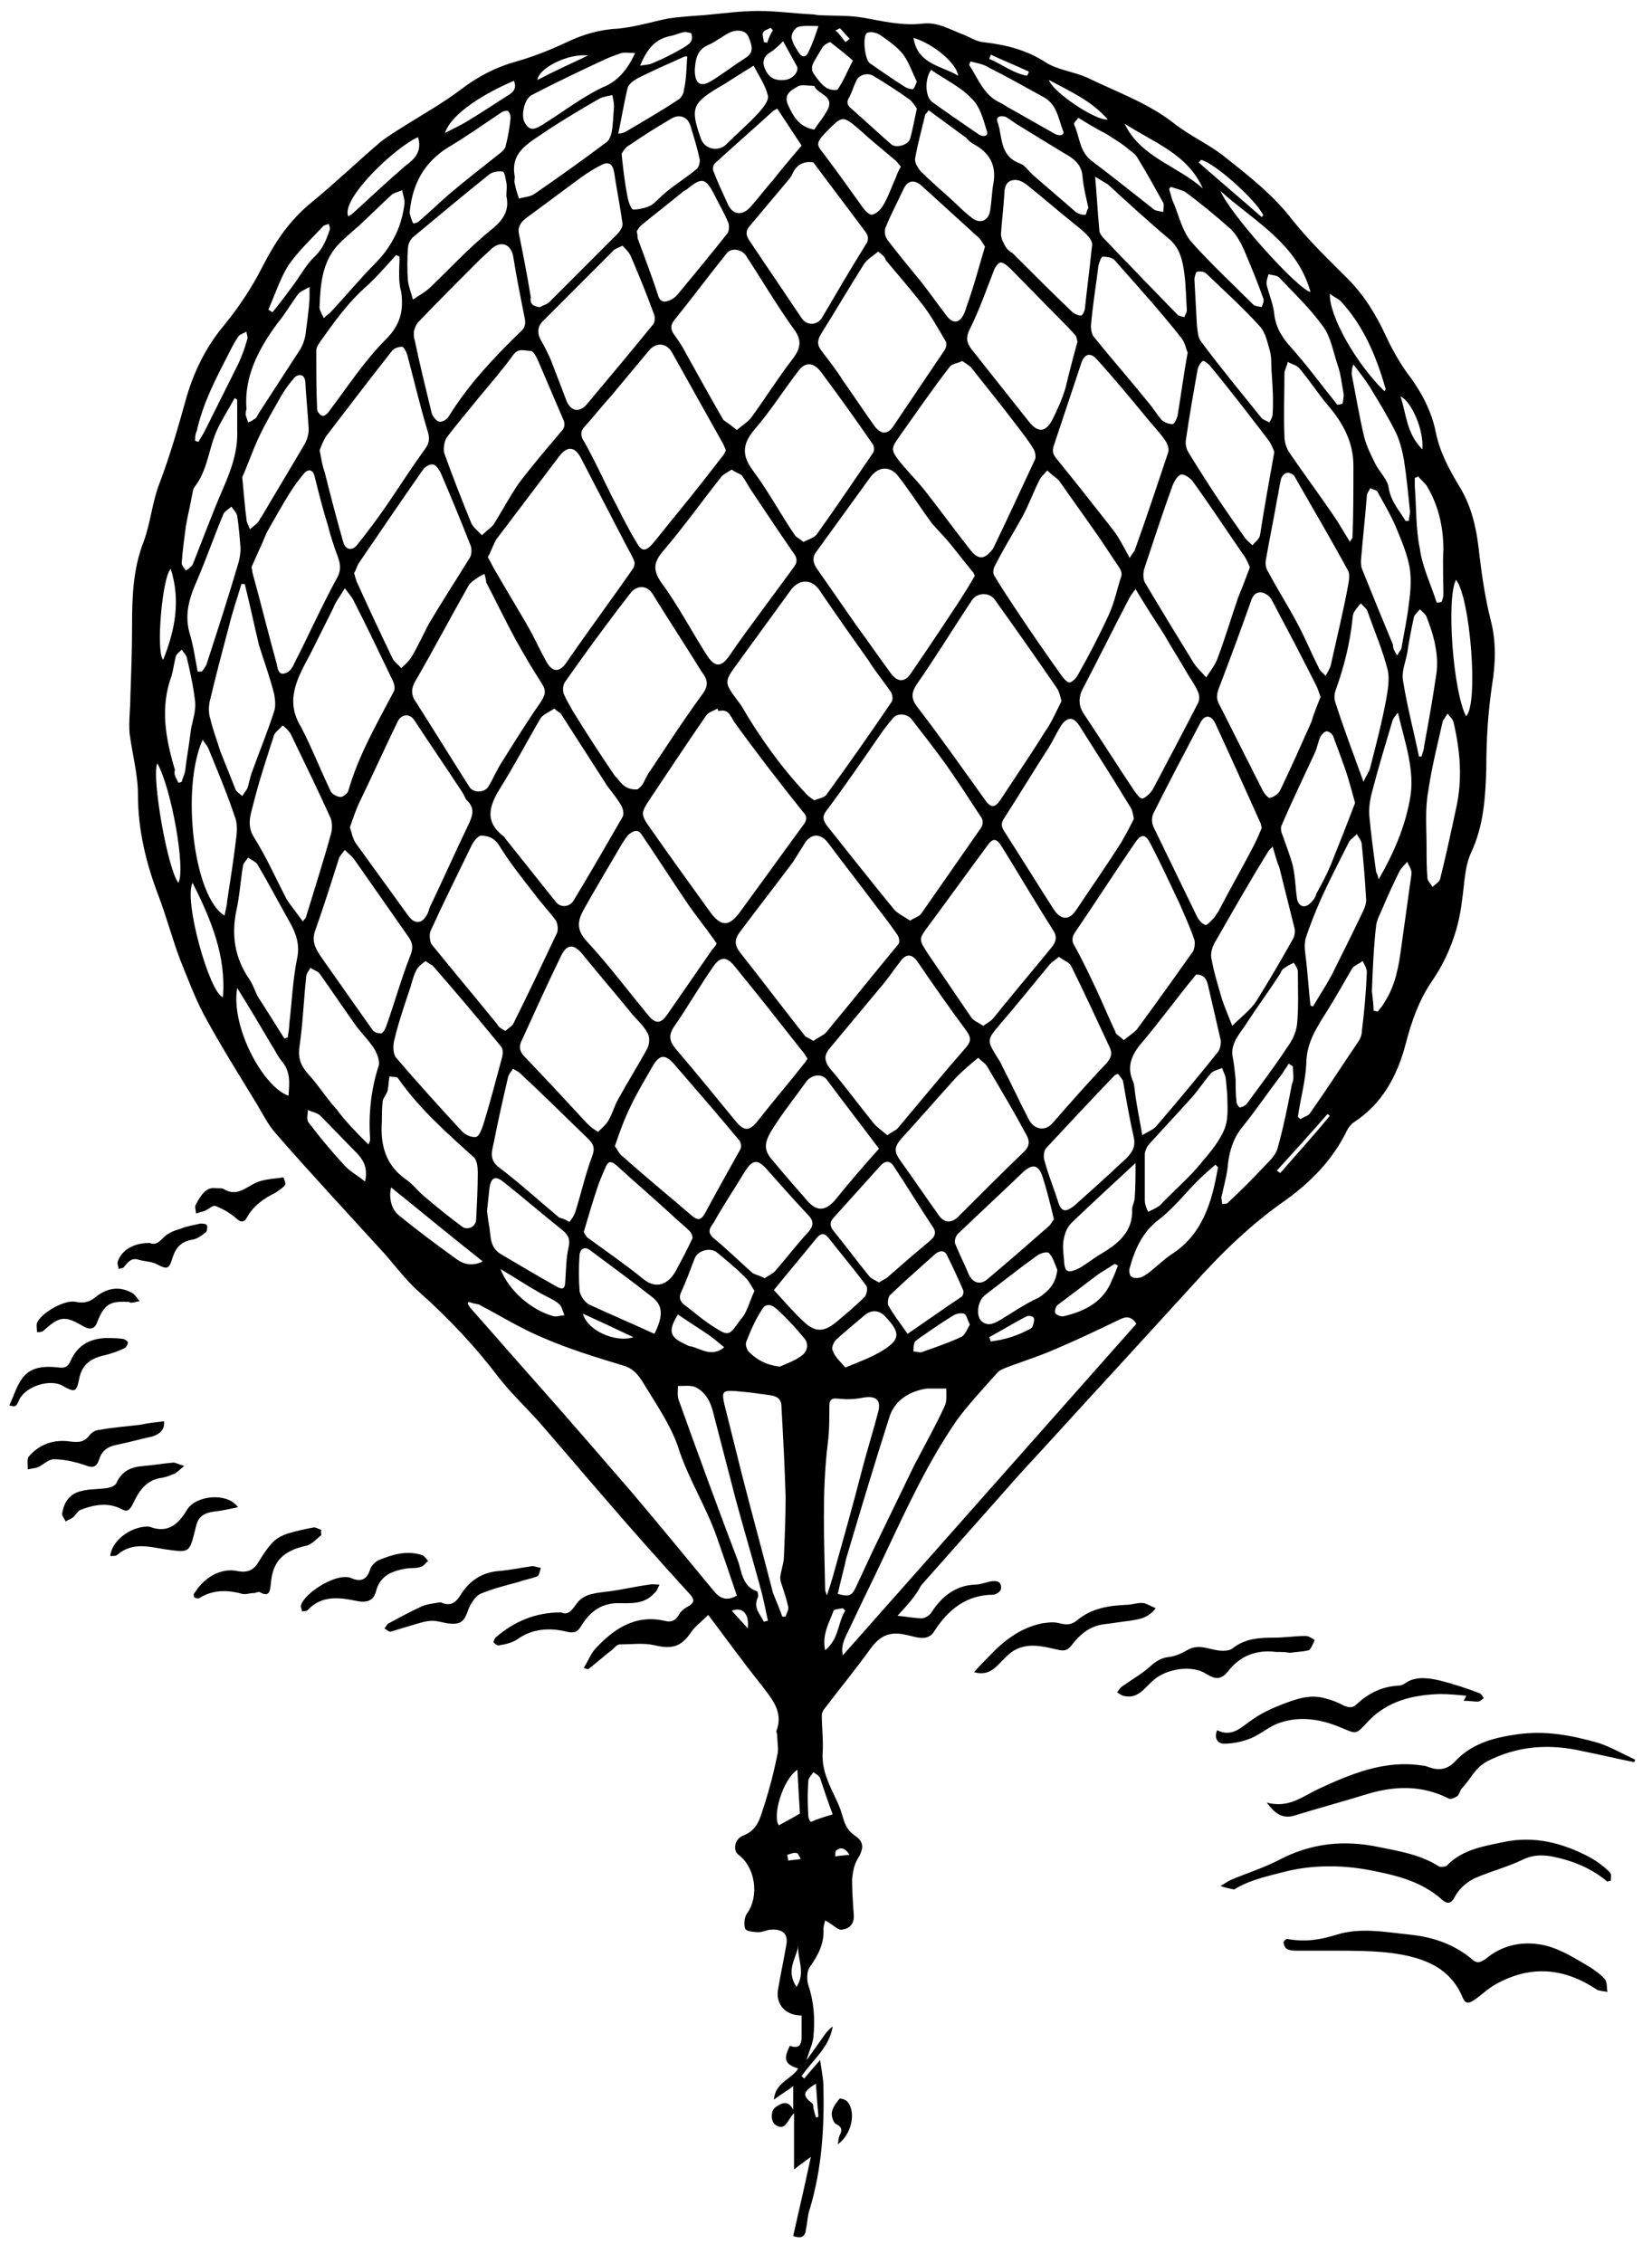 <?xml version="1.0" encoding="utf-8"?>
<!-- Generator: Adobe Illustrator 23.1.1, SVG Export Plug-In . SVG Version: 6.00 Build 0)  -->
<svg version="1.1" id="Layer_1" xmlns="http://www.w3.org/2000/svg" xmlns:xlink="http://www.w3.org/1999/xlink" x="0px" y="0px"
	 viewBox="0 0 196.4 268.9" style="enable-background:new 0 0 196.4 268.9;" xml:space="preserve">
<g id="O0YQcP_1_">
	<g>
		<path d="M106.7,192c1.1,0.1,2,0.3,2.9,0.3c0.4,0,1-0.4,1.2-0.8c1.2-1.8,2.8-3.1,5.1-3.2c0.7,0,1.3-0.3,2-0.4
			c0.7-0.1,1.2,0.1,1.1,0.9c0,0.3-0.6,0.7-0.9,0.7c-3.2,0-5.4,1.8-7,4.3c-0.6,1-1.5,0.9-2.4,0.7c-0.4-0.1-0.8-0.2-1.3-0.3
			c-1.7-0.3-2.8,0.2-3.9,1.7c-1.8,2.5-3.7,4.8-5.6,7.3c-0.1,0.2-0.2,0.4-0.2,0.6c0,1.5,0.2,3,0.1,4.5c-0.1,2,0.7,3.6,1.5,5.3
			c0.3,0.6,0.6,1.3,0.8,2c0.3,1,0.5,1.8,1.5,2.5c1.2,0.8,1.1,1.6,0.3,2.9c-0.4,0.7-0.5,1.5-0.6,2.3c0,1.4,0.1,2.8,0.2,4.2
			c0.1,1.2-0.6,1.7-1.4,1.8c-0.4,0.1-1-0.5-1.5-0.8c-0.1-0.1-0.2-0.1-0.5-0.3c-0.1,0.4-0.2,0.7-0.2,1c0.1,1.7-0.6,3.1-1.6,4.5
			c-0.4,0.5-0.4,1.6-0.2,2.2c0.7,2.1,0.8,4.1,0.6,6.2c-0.1,0.9-0.6,1.8-0.8,2.7c0.5-0.7,1-1.4,1.5-2.1c0.5-0.7,0.9-1.4,1.6-1.9
			c-0.4,2.5-2.4,4-3.7,5.9c0.1,0.1,0.2,0.2,0.3,0.3c0.5-0.6,1.1-1.3,1.9-2.2c0.2,1.4,0.4,2.3,0.4,3.3c0.1,4.8-0.2,9.6-1.6,14.3
			c-0.3,0.8-0.3,1.7-0.5,2.6c-0.1,0.9-0.7,1-1.5,0.7c0.7-3.1,1.4-6.1,2.1-9.4c-0.8,0.6-1.4,1-2,1.5c0-0.7,0-1.4,0-2
			c0-1.5,0-2.9,0-4.7c-0.8,0.8-1,2.2-2.2,1.4c-0.6-0.4-0.6-1.7,0-2.1c0.7-0.5,1.5-0.9,2.1,0.3c0-0.9,0-1.7,0-2.8
			c-0.8,0.6-1.5,1-2.3,1.6c0.2-2.1,2.1-2.4,2.9-3.7c-1.6-0.5-1.8-1.1-1-2.7c1.1,0.4,1.4-0.1,1.4-1.1c0-0.8,0-1.7,0-2.5
			c-2,0-3.1-1.4-2.8-3.1c0.3-1.8,0.7-3.6,1-5.4c0.2-1.2-0.5-1.8-1.8-1.7c-0.5,0-1,0.3-1.5,0.3c-0.5,0-1.5-0.1-1.6-0.4
			c-0.2-0.5-0.1-1.4,0.2-1.8c1.5-2.1,1-5.5-1-7c-0.7-0.5-0.5-1.9,0.6-2.3c1.8-0.7,2-2.3,2.5-3.7c0.6-1.9,1.1-3.8,1.5-5.8
			c0.2-0.7,0-1.6,0-2.4c0-0.2-0.1-0.3-0.1-0.5c0.9-2.3-0.6-3.9-1.8-5.5c-2.1-2.6-4.1-5.4-6.3-8.3c-0.7,0.7-1.5,1.3-2,2
			c-1.2,1.8-2.3,2.1-4.4,1.6c-1.3-0.3-2.7-0.1-4.1-0.1c-0.4,0-0.7,0.5-1,0.7c-0.9,0.7-1.8,1.5-2.7,2.2c-0.1,0.1-0.3,0-0.6-0.1
			c0.5-0.8,0.8-1.6,1.3-2.2c2.2-2.4,4.8-4.2,8.3-3.4c0.8,0.2,1.3,0,1.7-0.7c0.2-0.4,0.6-0.7,0.9-0.9c1-0.5,1.1-0.9,0.2-1.8
			c-3.2-3.5-6.4-7.1-9.5-10.7c-2.7-3.1-5.4-6.3-8.1-9.4c-1.6-1.8-3.4-3.5-4.9-5.4c-2.8-3.7-6-7.1-9.5-10.2c-1.7-1.5-3.1-3.5-4.7-5.2
			c-4.1-4.5-8.3-9-12.3-13.6c-0.9-1-1.5-2.2-2.2-3.4c-2.2-3.6-4.4-7.1-6.4-10.8c-1.1-2.1-1.9-4.3-2.8-6.5c-0.9-2.4-1.6-5-2.5-7.4
			c-1.5-3.9-2.5-7.9-2.5-12.2c0-2.4-0.7-4.9-1-7.3c-0.1-1.4,0.1-2.9,0.1-4.4c0.1-2.8,0.2-5.5,0.2-8.3c0-3.4,0.1-6.8,1.4-10.1
			c0.8-2.2,1-4.6,1.8-6.7c1.3-3.4,2.3-6.9,3.3-10.5c0.9-3,2.3-5.9,4.4-8.4c1.8-2.2,3.4-4.6,4.7-7.2c1.5-2.9,3.2-5.4,5.8-7.5
			c2.8-2.3,5.4-4.8,8.1-7.1c1-0.8,2.2-1.5,3.3-2.2c2.1-1.3,4.2-2.5,6.2-4c2.1-1.6,4.2-2.7,6.7-3.4c2.1-0.6,4.1-1.4,6-2.3
			c1.9-0.9,3.9-1.5,6.1-1.6c2-0.2,4-0.8,5.9-1.2c1.4-0.2,2.8-0.3,4.3-0.4c2.2-0.2,4.3-0.5,6.5-0.5c2.1,0,4.2,0.3,6.3,0.4
			c0.3,0,0.6,0.1,0.9,0.1c1.7,0.1,3.5,0,5.2,0.3c2.3,0.4,4.7,1,7.1,0.7c1.8-0.2,3.2,0.7,4.8,1.3c0.8,0.3,1.5,0.8,2.3,0.9
			c2.7,0.3,5.2,0.9,7.5,2.4c1.4,0.9,3.3,1.1,4.9,1.8c3.5,1.7,7.2,3,10.3,5.4c2,1.6,4.4,2.6,6.3,4.2c2.8,2.2,5.7,4.5,7.9,7.4
			c2,2.5,4.3,4.7,6.5,6.9c2,2,3.4,4.3,4.6,6.9c0.7,1.5,1.5,2.9,2.4,4.2c1.7,2.2,3,4.6,3.5,7.2c0.5,2.4,1.6,4.4,2.8,6.4
			c1.6,2.6,2.1,5.4,2.4,8.3c0.3,2.5,0.7,5.1,1.3,7.5c0.7,2.6,0.6,5.2,0.2,7.7c-0.5,3.3-0.7,6.6-0.7,10c-0.1,3.4-0.3,6.8-1.8,10
			c-0.8,1.7-0.8,3.9-1.1,5.8c-0.4,3.4-1.6,6.6-3.5,9.4c-1.6,2.3-2.5,4.9-3.2,7.6c-1,3.8-2.8,7.1-6.2,9.3c-0.3,0.2-0.6,0.6-0.8,1
			c-1.6,3.3-4.1,5.9-7.1,8.1c-4.2,2.9-7.8,6.4-11.2,10.2c-3.2,3.5-6.4,7-9.6,10.5c-3.7,4-7.3,8-11,12c-3.9,4.4-7.8,8.8-11.7,13.2
			C108.9,189.6,107.9,190.7,106.7,192z M96.8,95.1c0.5-0.2,1.1-0.3,1.4-0.6c2.7-3.7,5.3-7.4,7.8-11.1c0.2-0.3,0.1-0.9-0.1-1.2
			c-0.9-1.3-1.9-2.5-2.7-3.8c-2-2.8-3.9-5.5-5.8-8.3c-0.9-1.3-2.3-1.3-3.3-0.1c-2.1,2.9-4.3,5.9-6.4,8.8c-1.7,2.3-1.6,2.3,0.1,4.6
			c0.1,0.1,0.2,0.3,0.3,0.4c2.2,3.8,4.8,7.4,7.8,10.6C96.2,94.7,96.5,94.9,96.8,95.1z M100.2,196.7c11.7-13.2,23.3-26.3,34.9-39.4
			c-0.6-0.9-1.2-0.9-2-0.5c-2.5,1.2-5,2.4-7.6,3.5c-1.8,0.8-3.7,1.4-5.6,2.1c-0.5,0.2-1.1,0.4-1.4,0.8c-1.6,1.8-3.3,3.6-4.7,5.5
			c-3.4,4.9-5.9,10.3-8.4,15.6c-1.4,3-2.9,6-4.3,9C100.6,194.4,99.9,195.4,100.2,196.7z M85.4,84.5c0-0.1-0.1-0.2-0.1-0.3
			c-0.5,0.3-1.1,0.4-1.4,0.9c-2.2,3.2-4.4,6.5-6.6,9.8c-1.1,1.7-1.2,1.8,0,3.5c2.3,3.3,4.7,6.6,7,9.8c1.4,2,2.4,2,3.8,0
			c2.5-3.4,5-6.9,7.5-10.3c0.4-0.6,0.3-1-0.2-1.5c-2.8-3.5-5.5-7-8.1-10.6C86.8,85,86.6,84.2,85.4,84.5z M55.7,154.7
			c0,0.1-0.1,0.1-0.1,0.2c0.1,0.2,0.2,0.3,0.3,0.5c2.5,2.8,5,5.7,7.5,8.5c3.9,4.4,7.8,8.9,11.6,13.3c3.3,3.9,6.6,7.9,9.9,11.9
			c0.8,1,1.7,1.1,2.7,0.5c-0.8-2.4-1.6-4.7-2.4-7c-1.3-3.7-3.4-6.9-4.6-10.7c-0.9-2.6-2.5-4.9-3.9-7.2c-0.6-1-1.2-2-2.5-2.4
			c-3.3-1-6.6-2-9.8-3.4c-2.6-1.1-5-2.6-7.5-3.9C56.3,154.9,56,154.8,55.7,154.7z M96.7,123.7c0.5-0.4,1.1-0.6,1.5-1
			c2.9-3.5,5.7-7,8.6-10.5c0.2-0.2,0.1-0.8-0.1-1.1c-0.9-1.3-1.9-2.6-2.9-3.9c-1.8-2.4-3.6-4.7-5.4-7.1c-0.8-1-1.8-1.1-2.6-0.1
			c-0.5,0.8-1,1.6-1.5,2.4c-2.1,2.8-4.2,5.5-6.3,8.3c-0.6,0.8-0.8,1.5,0,2.5c2.6,3.3,5.1,6.6,7.7,9.9
			C95.9,123.3,96.3,123.4,96.7,123.7z M115.9,68.4c-0.1-0.1-0.1-0.3-0.3-0.5c-1-1.2-1.9-2.4-2.9-3.6c-0.6-0.7-1.3-1.4-1.9-2.1
			c-1.4-1.9-2.6-3.8-4-5.6c-1-1.3-2.4-1.2-3.4,0.2c-2.1,2.9-4.2,5.8-6.3,8.7c-0.5,0.6-0.5,1.2-0.1,1.9c1.6,2.3,3.2,4.6,4.8,6.9
			c1.4,1.9,2.7,3.8,4.1,5.7c0.8,1.1,1.7,1.1,2.4,0c2-2.9,4-5.9,5.9-8.8C114.9,70.1,115.4,69.3,115.9,68.4z M108.2,109.4
			c0.6-0.4,1.1-0.5,1.3-0.8c2.3-3.3,4.6-6.6,6.9-9.9c0.5-0.6,0.6-1.2,0.1-1.8c-1.3-2-2.6-4-4-6c-1.3-1.8-2.7-3.6-4.1-5.4
			c-0.5-0.7-1.7-0.8-2.2-0.2c-0.7,0.8-1.3,1.6-1.9,2.5c-2,2.9-4,5.8-6.1,8.6c-0.5,0.7-0.3,1.1,0.1,1.7c2.7,3.4,5.4,6.8,8.1,10.1
			C107,108.7,107.6,109,108.2,109.4z M126.2,83.3c-0.2-0.7-0.3-1.2-0.6-1.6c-2.4-3.5-4.8-6.9-7.3-10.4c-0.7-1-2.2-0.9-2.8,0.1
			c-2.2,3.3-4.2,6.6-6.5,9.9c-0.8,1.2-0.6,1.9,0.2,2.9c2.7,3.5,5.2,7.1,7.8,10.7c0.8,1.2,1.3,1.2,2.1-0.1c1.7-2.6,3.5-5.2,5.1-7.8
			C125,85.9,125.6,84.5,126.2,83.3z M58,66.2c0.4,0.7,0.7,1.4,1.1,2c1.2,2.1,2.5,4.2,3.7,6.3c0.8,1.4,1.4,2.8,2.2,4.2
			c0.7,1.2,1.5,1.2,2.3,0.1c0.1-0.2,0.3-0.4,0.4-0.6c2.5-3.6,5.1-7.1,7.6-10.7c0.1-0.2,0.2-0.6,0.1-0.8c-0.2-0.6-0.6-1.2-0.9-1.8
			c-1.8-3.5-3.6-6.9-5.4-10.4c-0.7-1.4-1.6-1.6-2.6-0.3c-2.5,3.3-5,6.6-7.5,9.9C58.6,64.8,58.4,65.5,58,66.2z M75.8,93.8
			c0.1-0.1,0.4-0.3,0.6-0.6c0.3-0.5,0.5-1.1,0.9-1.6c2-3,4-6.1,6.2-9.1c0.9-1.2,0.5-1.9-0.1-2.7c-1.9-3.1-3.9-6.1-5.8-9.2
			c-0.6-1-1.7-1.1-2.5-0.3c-0.5,0.6-0.9,1.2-1.4,1.8c-2.2,2.9-4.4,5.9-6.5,8.9c-0.3,0.4-0.3,1-0.2,1.4c0.3,0.7,0.7,1.4,1.1,2.1
			c1.6,2.6,3.3,5.2,5,7.7C73.8,92.9,74.2,93.9,75.8,93.8z M86.3,53.5c-0.1-0.2-0.2-0.5-0.3-0.7c-2-3.6-4.1-7.3-6.1-10.9
			c-0.6-1.1-1.8-1.3-2.7-0.3c-1.5,1.8-3,3.6-4.5,5.4c-1.1,1.2-2.1,2.5-3.2,3.7c-0.5,0.5-0.5,1.1-0.1,1.7c1.2,2.1,2.2,4.3,3.3,6.5
			c1,1.9,1.9,3.8,3,5.6c0.6,1.1,1.1,1,1.9,0.1c1-1.2,2-2.5,3-3.7c1.8-2.2,3.6-4.5,5.3-6.7C86.1,54,86.2,53.7,86.3,53.5z M57.6,68.2
			c-0.2,0.1-0.4,0.2-0.6,0.3c-0.4,0.3-1,0.6-1.3,1.1c-2.1,3.7-4.1,7.5-6.3,11.3c-0.6,1-0.5,1.8,0.1,2.6c2.1,3.3,4.2,6.7,6.3,10
			c0.5,0.8,1.9,0.7,2.3-0.1c0.6-1,1-2,1.6-2.9c1.5-2.4,3-4.8,4.6-7.1c0.5-0.8,0.7-1.3,0.1-2.2c-1.1-1.7-2.1-3.4-3.1-5.2
			c-1.2-2.2-2.3-4.5-3.5-6.8C57.8,68.9,57.7,68.6,57.6,68.2z M114.4,42.9c-0.6,0.3-1.2,0.3-1.5,0.7c-2.1,2.7-4,5.5-6,8.3
			c-1,1.4-1,1.6,0.1,3c0.9,1.1,1.9,2.1,2.8,3.2c1.9,2.4,3.7,4.9,5.6,7.3c0.9,1.1,1.6,1.1,2.5,0c0.2-0.2,0.3-0.5,0.4-0.7
			c1.6-3.3,3.1-6.6,4.7-10c0.2-0.3,0.1-0.9-0.1-1.3c-0.6-1-1.3-1.9-2-2.8c-1.8-2.4-3.7-4.7-5.5-7C115,43.3,114.7,43.1,114.4,42.9z
			 M87,55.8c-0.5,0.3-0.9,0.5-1.2,0.8c-2.3,2.9-4.5,6-6.9,8.8c-1.1,1.3-1.4,2.2-0.3,3.8c2,2.7,3.6,5.8,5.4,8.6c1,1.6,1.8,1.5,2.8,0
			c1-1.5,2.2-3.1,3.3-4.6c1.4-1.9,2.8-3.8,4.2-5.7c0.4-0.5,0.6-1,0.1-1.7c-1.6-2.3-3.2-4.7-4.8-7.1c-0.5-0.7-0.9-1.5-1.4-2.2
			C88,56.3,87.5,56.2,87,55.8z M124.5,55.9c-0.4,0.5-0.8,0.8-1,1.3c-0.7,1.4-1.2,2.8-1.9,4.1c-1.1,2-2.3,3.9-3.3,5.9
			c-0.2,0.3-0.3,0.9-0.1,1.2c0.9,1.5,1.9,3,2.9,4.5c1.6,2.4,3.2,4.7,4.9,7.1c0.3,0.4,0.7,1,1.1,1.1c0.4,0,0.9-0.6,1.1-1
			c1.3-2.3,2.5-4.6,3.6-7c0.7-1.5,1-3.1,1.5-4.6c0.1-0.3,0-0.7-0.2-1c-0.8-1.2-1.6-2.4-2.4-3.6c-1.6-2.3-3.2-4.5-4.8-6.8
			C125.5,56.7,125,56.4,124.5,55.9z M65.9,84.2c-0.6,0.4-1.3,0.7-1.6,1.1c-1.6,2.7-3.1,5.6-4.8,8.3c-1.3,2.1-2,4,0.4,5.8
			c0.1,0.1,0.2,0.3,0.3,0.4c2,2.5,3.9,4.9,5.9,7.4c0.6,0.7,1.6,0.6,2.1-0.2c2-3.3,3.9-6.6,5.8-9.9c0.2-0.3,0.1-0.9-0.1-1.3
			c-0.5-0.9-1.1-1.6-1.7-2.4c-1.8-2.8-3.6-5.6-5.4-8.4C66.7,84.7,66.3,84.6,65.9,84.2z M134.8,97.3c-0.1-0.6-0.2-1-0.3-1.2
			c-2-3.3-4.1-6.6-6.2-9.9c-0.7-1.1-1.5-1-2.2,0.1c-0.5,0.8-0.9,1.7-1.4,2.5c-1.8,2.8-3.5,5.6-5.3,8.4c-0.4,0.6-0.4,1,0,1.6
			c2,3.1,3.9,6.2,5.9,9.3c0.8,1.2,1.8,1.3,2.6,0.1c1.8-2.7,3.7-5.4,5.4-8.1C133.9,99.1,134.4,98.1,134.8,97.3z M41.6,98.3
			c0.2,0.6,0.3,1.3,0.7,1.9c2.1,2.9,4.2,5.8,6.3,8.7c0.7,0.9,1.5,0.9,2.1-0.1c0.2-0.3,0.3-0.7,0.4-1c1.5-3.1,2.9-6.3,4.4-9.4
			c0.5-1.1,1.2-2.2,0-3.3c-0.2-0.2-0.3-0.6-0.5-0.9c-1.9-2.9-3.9-5.8-5.8-8.7c-0.6-0.8-1.6-0.6-2,0.4c-1.5,3.1-2.9,6.2-4.4,9.3
			C42.3,96.2,42,97.2,41.6,98.3z M60.1,122.5c0.3-0.3,0.7-0.5,0.9-0.8c1.8-3.6,3.5-7.2,5.2-10.8c0.2-0.4,0.1-1.1-0.1-1.5
			c-0.8-1.1-1.7-2-2.5-3.1c-1.5-1.9-3-3.8-4.3-5.9c-0.6-0.9-1.4-1.1-2.1-1.1c-0.4,0-1,0.8-1.2,1.3c-1.6,3.3-3.3,6.7-4.8,10
			c-0.2,0.4-0.1,1.3,0.1,1.6c2.6,3.2,5.2,6.3,7.8,9.5C59.3,122.1,59.7,122.3,60.1,122.5z M133.6,123.6c0.6-0.5,1.1-0.8,1.5-1.2
			c2.3-3.1,4.5-6.2,6.7-9.3c0.2-0.3,0.3-1,0.2-1.4c-0.5-1.5-1.2-3-1.8-4.4c-1.1-2.3-2.2-4.7-3.4-7c-0.6-1.2-1.1-1.3-1.9-0.1
			c-2.4,3.5-4.7,7.1-7.1,10.6c-0.4,0.6-0.4,1.1,0,1.7c0.9,1.6,1.7,3.3,2.5,5c0.8,1.7,1.5,3.4,2.3,5.1
			C132.6,122.9,133.1,123.1,133.6,123.6z M85.2,112.1c-0.2-0.2-0.3-0.5-0.5-0.7c-0.9-1.3-1.9-2.5-2.8-3.8c-1.9-2.8-3.7-5.6-5.6-8.4
			c-0.5-0.8-1.1-0.4-1.6,0c-0.5,0.6-0.9,1.3-1.3,2c-1.3,2.2-2.6,4.4-3.9,6.7c-0.8,1.4-1.1,2.5,0.3,4c2.6,2.8,4.9,5.9,7.4,8.9
			c0.8,0.9,1.4,0.8,2.1-0.2c1.8-2.6,3.6-5.2,5.4-7.8C85,112.5,85.1,112.3,85.2,112.1z M105.5,134.9c0.5-0.4,0.9-0.5,1.2-0.8
			c2.7-3.2,5.4-6.5,8.2-9.7c0.6-0.7,0.5-1.2,0-1.9c-2-2.7-3.9-5.4-5.8-8.2c-0.7-1-1.4-1-2.1,0c-0.8,1-1.5,2.1-2.3,3
			c-2,2.4-4,4.8-6,7.2c-0.7,0.8-0.8,1.5,0,2.5c1.8,2.1,3.4,4.3,5.1,6.4C104.3,134,104.9,134.4,105.5,134.9z M116.9,121.9
			c0.4-0.3,0.8-0.5,1.1-0.8c0.6-0.7,1.2-1.5,1.8-2.2c1.7-2.1,3.5-4.2,5.2-6.3c0.5-0.6,0.7-1.2,0.3-1.9c-2.1-3.3-4.1-6.7-6.2-10.1
			c-0.7-1.1-1.1-1-1.8,0c-2.3,3.1-4.6,6.3-6.9,9.4c-1.2,1.6-1.2,1.6-0.1,3.3c1.7,2.5,3.4,5,5.1,7.5
			C115.7,121.3,116.3,121.5,116.9,121.9z M71.1,134.5c0.5-0.5,0.9-0.8,1.2-1.3c0.5-0.8,0.7-1.7,1.2-2.6c1.1-2,2.3-3.9,3.4-5.9
			c0.3-0.5,0.4-1.4,0.1-1.9c-0.5-1-1.4-1.7-2.1-2.6c-1.8-2.2-3.6-4.3-5.4-6.5c-1.2-1.6-2.1-1.7-2.9,0.1c-1.6,3.3-3.1,6.6-4.6,9.9
			c-0.4,0.8-0.1,1.4,0.4,1.9c2.5,2.6,5,5.3,7.4,7.9C70.2,133.9,70.6,134.2,71.1,134.5z M135,70c-0.4,0.5-0.5,0.7-0.7,1
			c-1.9,3.6-3.7,7.3-5.6,10.9c-0.5,1-0.5,2,0.2,3c2,3,3.9,6,5.9,9c0.3,0.4,0.7,1,1,1c0.4-0.1,0.9-0.6,1.2-1
			c1.8-3.4,3.6-6.8,5.4-10.3c0.2-0.3,0.2-0.9,0.1-1.2c-0.3-0.8-0.8-1.5-1.3-2.3c-0.9-1.6-1.9-3.1-2.8-4.7
			C137.3,73.7,136.2,72,135,70z M95.5,64.4c0.6-0.3,1.3-0.5,1.6-0.9c2.3-3.2,4.5-6.5,6.7-9.7c0.2-0.3,0.1-0.9-0.1-1.1
			c-2-2.9-4-5.7-6.1-8.5c-0.9-1.2-1.9-1.2-2.7-0.1c-1.7,2.2-3.2,4.6-5,6.7c-1.5,1.7-1.9,3.1-0.4,5.1c1.8,2.4,3.3,5.2,5,7.7
			C94.7,63.9,95.1,64,95.5,64.4z M87.6,51.1c0.7-0.6,1.4-1,1.8-1.6c1.6-2.2,3.1-4.6,4.8-6.8c1-1.3,1.2-2.3,0.1-3.7
			c-2-2.8-3.7-5.7-5.6-8.6c-0.5-0.8-1.8-1-2.3-0.3c-2.1,2.6-4.1,5.3-6.2,7.9c-0.5,0.6-0.5,1.1-0.1,1.7c0.5,0.7,1,1.4,1.4,2.2
			c1.5,2.7,3,5.4,4.5,8C86.4,50.2,86.9,50.5,87.6,51.1z M42.1,68.1c0.1,0.4,0.2,0.7,0.3,1c1.4,3.1,2.8,6.1,4.3,9.2
			c0.2,0.4,0.7,0.7,1,1.1c0.4-0.4,0.9-0.8,1.2-1.3c0.8-1.3,1.4-2.7,2.1-4c1.6-2.7,3.3-5.3,4.9-7.9c0.2-0.4,0.2-1.1,0-1.5
			c-1.1-2.8-2.3-5.7-3.5-8.5c-0.2-0.4-0.6-1-0.9-1c-0.4-0.1-1,0.3-1.2,0.6c-2.6,3.7-5.1,7.4-7.7,11.2C42.4,67.4,42.3,67.8,42.1,68.1
			z M104.4,29.9c-0.6,0.5-1.3,0.9-1.7,1.5c-1.7,2.7-3.4,5.6-5.1,8.3c-0.4,0.7-0.5,1.2,0,1.9c0.9,1.2,1.8,2.3,2.6,3.6
			c1.2,1.7,2.4,3.5,3.6,5.2c0.8,1.2,1.6,1.3,2.3,0.4c2.1-3.1,4.1-6.1,6.2-9.2c0.2-0.3,0.3-0.8,0.1-1.1c-0.9-1.5-1.7-3-2.8-4.4
			c-1.4-1.8-2.9-3.5-4.3-5.2C105.2,30.5,104.9,30.3,104.4,29.9z M150,98.4c0-0.2-0.1-0.3-0.1-0.5c-1.8-4-3.6-8-5.4-11.9
			c-0.5-1.1-1.3-1.1-1.8-0.1c-1.9,3.6-3.8,7.2-5.6,10.8c-0.2,0.5-0.2,1.2,0.1,1.7c1.7,3.5,3.4,7,5.1,10.5c0.2,0.4,0.6,0.9,1,1
			c0.2,0.1,0.7-0.5,1-0.8c0.2-0.2,0.3-0.5,0.5-0.7c1.4-2.7,2.9-5.3,4.3-8C149.4,99.8,149.7,99.1,150,98.4z M96,125.8
			c-0.2-0.3-0.4-0.7-0.7-1c-2.6-3.3-5.2-6.6-7.9-9.9c-1-1.3-1.8-1.3-2.7,0.1c-1.6,2.3-2.9,4.6-4.5,6.9c-0.7,1-0.7,1.7,0.1,2.7
			c2.5,2.9,4.9,5.9,7.3,8.8c0.9,1,1.5,1,2.4-0.1c1.8-2.3,3.7-4.5,5.5-6.8C95.7,126.3,95.8,126.1,96,125.8z M134.3,66.3
			c0.3-0.5,0.5-0.7,0.6-0.9c1.4-3.9,2.7-7.8,4-11.7c0.1-0.4-0.1-1-0.4-1.4c-0.7-1-1.5-1.8-2.3-2.8c-1.9-2.3-3.8-4.6-5.8-6.8
			c-0.7-0.8-1.4-0.7-1.8,0.3c-1.1,3.3-2.2,6.6-3.3,9.9c-0.2,0.6-0.2,1,0.3,1.6c2.2,2.7,4.4,5.5,6.6,8.3
			C133,63.8,133.6,65,134.3,66.3z M157,82.8c-0.2-0.5-0.3-0.9-0.5-1.3c-1.7-3.4-3.5-6.8-5.3-10.2c-0.2-0.4-0.7-0.8-1.2-0.9
			c-0.7-0.1-1.1,0.4-1.3,1.1c-1.2,3.4-2.5,6.9-3.8,10.3c-0.3,0.8-0.3,1.3,0.1,2c1.7,3.4,3.4,6.7,5.1,10.1c0.2,0.4,0.7,1,0.9,0.9
			c0.5-0.1,1-0.5,1.2-0.9c1.3-2.7,2.5-5.4,3.7-8.1C156.2,84.8,156.6,83.8,157,82.8z M148.6,67.4c-0.2-0.4-0.4-1-0.8-1.5
			c-2-2.9-3.9-5.8-6-8.7c-0.3-0.4-1-0.9-1.4-0.8c-0.4,0.1-0.8,0.8-1,1.3c-1.2,3.3-2.3,6.7-3.4,10c-0.1,0.5-0.1,1.1,0.1,1.5
			c1.9,3.2,3.8,6.3,5.7,9.4c0.4,0.7,1.1,1.3,1.6,1.9c0.5-0.8,1.1-1.5,1.4-2.4c0.9-2.4,1.6-4.8,2.4-7.1
			C147.7,69.8,148.1,68.7,148.6,67.4z M38,53.5c0.2,1,0.3,1.8,0.6,2.6c0.7,2.8,1.4,5.5,2.2,8.3c0.3,1,1.1,1.1,1.7,0.3
			c1.2-1.5,2.4-3.1,3.5-4.7c1.5-2.2,2.9-4.4,4.5-6.6c0.6-0.8,0.6-1.4,0.3-2.3c-0.9-3-1.6-6-2.4-9c-0.1-0.3-0.4-0.9-0.6-0.9
			c-0.4,0-1,0.2-1.2,0.5c-2.6,3.3-5.2,6.7-7.8,10.1C38.4,52.4,38.2,53,38,53.5z M125.9,113.7c-0.5,0.4-0.8,0.6-1.1,0.9
			c-2,2.4-3.9,4.8-5.9,7.1c-1.6,1.9-1.6,1.9-0.3,4c0.2,0.3,0.4,0.6,0.5,0.9c1.1,2.1,2.1,4.3,3.2,6.4c0.6,1.2,1.9,1.5,2.8,0.5
			c2.1-2.4,4.2-4.8,6.4-7.1c0.6-0.7,0.8-1.2,0.4-2c-1.5-3.2-3-6.5-4.6-9.7C127,114.3,126.4,114.1,125.9,113.7z M57.3,63.6
			c0.6-0.6,1.1-0.9,1.4-1.3c1-1.6,1.9-3.3,3-4.9c1.6-2.1,3.3-4.1,5-6.1c0.5-0.5,0.5-1,0.2-1.6c-1-2.3-2-4.7-3-7
			c-0.2-0.4-0.5-1-0.8-1c-0.7,0-1.5-0.4-2.1,0.5c-1.3,1.8-2.8,3.5-4.2,5.2c-1.2,1.5-2.5,3-3.7,4.6c-0.3,0.5-0.4,1.3-0.3,1.8
			c1,2.8,2.1,5.6,3.2,8.3C56.2,62.6,56.7,63,57.3,63.6z M116.3,125.7c-1,0.8-1.8,1.5-2.6,2.3c-2,2.2-3.9,4.4-5.9,6.6
			c-1.5,1.6-1.7,2-0.7,3.4c1.5,2.1,3,4.3,4.5,6.4c0.6,0.9,1.5,1,2.3,0.2c2.6-2.6,5.2-5.2,7.9-7.8c0.6-0.6,0.6-1.2,0.3-1.8
			c-1.5-2.8-3.1-5.5-4.7-8.2C117.2,126.4,116.8,126.2,116.3,125.7z M41,69.9c-0.6,1-1.1,1.6-1.4,2.4c-0.9,1.8-1.8,3.6-2.7,5.4
			c-1.5,2.8-3.1,5.5-1.1,8.7c0.2,0.4,0.4,0.8,0.6,1.2c1,2.1,1.9,4.3,2.9,6.4c0.2,0.4,0.8,0.7,1.2,0.7c0.3,0,0.8-0.4,0.9-0.7
			c1.2-4.2,3.4-8,5.4-11.8c0.2-0.3,0.1-0.9-0.1-1.3c-1.5-3.1-3-6.3-4.6-9.4C41.9,71,41.5,70.6,41,69.9z M73.1,136.2
			c0.3,0.4,0.5,0.9,0.9,1.2c2.7,2.4,5.5,4.7,8.3,7.1c0.7,0.6,1.1,0.4,1.5-0.3c1.4-2.6,2.8-5.1,4.2-7.6c0.2-0.3,0.1-0.9-0.2-1.2
			c-2.5-3-5.1-6-7.7-9c-1-1.1-1.6-1.1-2.4,0.1c-0.9,1.6-1.9,3.2-2.7,4.9C74.3,132.8,73.7,134.4,73.1,136.2z M96.7,19.3
			c-1.2-0.2-2.1,0.3-2.6,1.6c-0.1,0.1-0.2,0.3-0.3,0.4c-1.6,1.9-3.1,3.7-4.7,5.6c-0.5,0.6-0.4,1.1,0,1.7c2.1,3.1,4.1,6.1,6.2,9.2
			c0.6,0.9,1.8,0.9,2.4,0c1.7-2.9,3.4-5.8,5.2-8.7c0.5-0.7,0.3-1.2-0.2-1.8C100.7,24.6,98.7,22,96.7,19.3z M49.2,39.4
			c0,0.6,0,0.8,0.1,1c0.6,2.9,1.3,5.7,2,8.6c0.1,0.4,0.5,1,0.9,1.1c0.4,0.1,1-0.3,1.2-0.7c2.3-3.7,5.3-6.9,8.4-9.9
			c0.6-0.5,0.7-0.9,0.6-1.6c-0.5-2.5-1-5-1.4-7.5c-0.3-1.4-1.4-1.8-2.5-0.9c-0.5,0.5-1.1,1-1.6,1.5c-2.4,2.4-4.8,4.8-7.1,7.2
			C49.4,38.6,49.3,39.1,49.2,39.4z M50.6,114.2c-0.4,0.3-0.8,0.6-1,0.9c-0.4,0.7-0.6,1.5-0.8,2.2c-0.7,2.1-1.4,4.1-1.9,6.2
			c-0.2,0.7-0.2,1.7,0.2,2.2c2.5,2.9,5.1,5.8,7.7,8.6c0.4,0.5,1.2,0.9,1.8,0.8c0.4-0.1,0.7-1,0.9-1.6c0.8-2.6,1.5-5.3,2.2-7.9
			c0.1-0.4,0.1-0.9-0.1-1.2c-2.7-3.3-5.4-6.5-8.2-9.7C51.1,114.6,50.9,114.4,50.6,114.2z M128.1,40.6c-0.1-0.3-0.1-0.5-0.2-0.7
			c-0.6-0.7-1.2-1.3-1.9-2c-2-2-3.9-4-5.9-6c-0.3-0.3-0.9-0.8-1.2-0.7c-0.3,0.1-0.7,0.7-0.8,1.1c-0.9,2.3-1.7,4.6-2.8,6.8
			c-0.5,1-0.4,1.6,0.2,2.4c2.3,2.9,4.6,5.8,6.9,8.7c1,1.2,1.9,1.2,2.7-0.3c0.6-1.2,1.2-2.5,1.6-3.9
			C127.1,44.3,127.6,42.4,128.1,40.6z M74,29.2c-0.6,0.3-1,0.4-1.2,0.7c-2.8,2.8-5.5,5.5-8.3,8.3c-0.7,0.7-0.6,1.6-0.1,2.4
			c0.4,0.7,0.8,1.5,1.1,2.2c0.6,1.6,1.2,3.1,1.8,4.7c0.5,1.4,1.6,1.6,2.5,0.5c2.6-3.1,5.2-6.2,7.8-9.4c0.3-0.3,0.3-1,0.1-1.4
			c-0.8-2.2-1.7-4.4-2.6-6.5C74.9,30.1,74.5,29.7,74,29.2z M29.9,67.4c0.1,0.4,0.1,0.5,0.1,0.6c1,3.6,1.9,7.3,2.9,10.9
			c0.1,0.5,0.2,1.4,1,1.1c0.5-0.1,0.9-0.7,1.1-1.2c1.7-3.3,3.2-6.7,5-10c0.6-1,0.5-1.8,0.1-2.8c-0.4-1.1-0.8-2.3-1.1-3.5
			c-0.6-1.9-1.1-3.9-1.6-5.9c-0.2-0.8-0.7-0.9-1.2-0.4c-0.6,0.7-1.2,1.5-1.7,2.3c-1,1.6-1.9,3.2-2.8,4.8
			C31.1,64.8,30.4,66.2,29.9,67.4z M41,101c-0.3,0.4-0.6,0.7-0.7,1c-0.9,2.8-1.8,5.7-2.8,8.5c-0.5,1.3,0,2.2,0.6,3.1
			c1.1,1.6,2.2,3.1,3.3,4.7c1,1.4,1.9,2.7,2.9,4.1c0.2,0.3,0.7,0.4,1,0.4c0.2,0,0.5-0.5,0.6-0.8c1-2.8,1.8-5.7,2.9-8.5
			c0.4-1,0.2-1.6-0.4-2.4c-2.1-3-4.2-6-6.3-9C41.9,101.8,41.5,101.5,41,101z M157.6,80.3c0.3-0.5,0.5-0.9,0.6-1.2
			c0.7-3.2,1.5-6.4,2.1-9.7c0.1-0.6,0.2-1.3-0.1-1.7c-2-3.7-4.2-7.4-6.3-11.1c-0.1-0.2-0.6-0.5-0.9-0.4c-0.3,0-0.6,0.4-0.7,0.7
			c-0.2,0.8-0.3,1.7-0.5,2.6c-0.4,2.3-0.9,4.7-1.3,7c-0.1,0.5,0,1.1,0.3,1.5c1.1,2.1,2.4,4.1,3.5,6.2c0.9,1.7,1.6,3.4,2.5,5.2
			C156.9,79.7,157.2,79.9,157.6,80.3z M151.5,53.7c-0.2-0.5-0.4-1-0.7-1.4c-2.3-3-4.6-6-7-8.9c-0.2-0.2-0.7-0.6-0.8-0.5
			c-0.3,0.2-0.5,0.6-0.6,0.9c-0.5,2.8-1,5.6-1.4,8.4c-0.1,0.4,0,1,0.2,1.4c0.9,1.5,1.8,2.9,2.7,4.3c1.3,2,2.7,4,4.1,6
			c0.2,0.3,0.6,0.6,0.9,0.9c0.3-0.4,0.8-0.7,0.9-1.2C150.3,60.3,150.9,57.1,151.5,53.7z M36,109.5c0.2-0.3,0.4-0.4,0.4-0.6
			c1-3.3,2.1-6.7,3-10c0.1-0.5,0.1-1.2-0.1-1.7c-1.5-3.3-3.1-6.6-4.7-9.9c-0.2-0.4-0.6-0.8-1-1.1c-0.3,0.4-0.8,0.7-1,1.1
			c-0.9,2.8-1.8,5.5-2.5,8.3c-0.3,1.2-0.8,2.5,0.1,3.9c1.5,2.4,2.6,4.9,3.9,7.4C34.7,107.8,35.3,108.5,36,109.5z M141.2,41.9
			c-0.2-0.4-0.3-1.2-0.8-1.8c-1.1-1.4-2.3-2.8-3.4-4.1c-1.5-1.7-3-3.4-4.5-5.1c-0.3-0.3-0.9-0.4-1.4-0.4c-0.2,0-0.4,0.7-0.5,1
			c-0.3,2.4-0.7,4.8-0.9,7.2c0,0.5,0.1,1.1,0.4,1.4c2.1,2.6,4.3,5.1,6.4,7.7c0.6,0.7,1,1.4,1.6,2.1c0.3,0.3,0.9,0.5,1.3,0.5
			c0.2,0,0.5-0.6,0.6-1C140.4,47,140.7,44.6,141.2,41.9z M67.7,145.2c0.3-0.4,0.6-0.8,0.7-1.2c0.7-2.2,1.2-4.5,2-6.6
			c0.4-1.1,0.1-1.5-0.6-2.2c-2.6-2.5-5.2-5.1-7.9-7.6c-0.3-0.3-0.6-0.4-0.9-0.6c-0.2,0.3-0.5,0.6-0.6,1c-0.6,2.6-1.2,5.2-1.7,7.8
			c-0.2,0.9-0.6,2,0.6,2.9c2.5,1.9,4.8,4,7.2,6C66.9,144.8,67.2,144.9,67.7,145.2z M104.5,136.5c-2.1-2.8-4.2-5.5-6.2-8.2
			c-0.6-0.8-1.9-0.6-2.5,0.3c-1.2,1.7-2.5,3.3-3.6,5c-1.2,1.8-1.6,2.8-0.5,4.1c1.4,1.7,2.8,3.3,4.2,4.9c1.1,1.3,2.1,1.4,3.3,0.1
			C100.9,140.6,102.7,138.5,104.5,136.5z M64.2,36.5c0.3-0.2,0.7-0.3,1-0.5c2.7-2.7,5.5-5.5,8.2-8.2c0.3-0.3,0.7-0.9,0.6-1.3
			c-0.3-2.1-0.7-4.1-1-6.1c-0.2-1-0.7-1.2-1.5-0.8c-0.8,0.4-1.6,0.9-2.3,1.4c-2.2,1.6-4.3,3.2-6.5,4.8c-0.7,0.5-1.2,1.1-1,2
			c0.5,2.5,1,5,1.4,7.5C63,36.1,63.3,36.4,64.2,36.5z M135.8,134.9c0.6-0.4,1.2-0.6,1.6-1c2.5-2.9,5-5.9,7.4-8.9
			c0.3-0.4,0.4-1.1,0.3-1.5c-0.5-2.2-1-4.3-1.5-6.5c-0.2-0.8-0.6-1.2-1.4-1.2c-2.3,2.8-4.4,5.7-6.7,8.4c-1.1,1.4-1.5,2.7-0.8,4.3
			c0.2,0.5,0.2,1.2,0.3,1.8C135.2,131.7,135.5,133.1,135.8,134.9z M29.1,69.4c-0.1,0-0.3,0-0.4,0c-0.5,1.7-1.1,3.4-1.5,5.1
			c-0.8,3-1.6,6-2.3,9c-0.1,0.6-0.1,1.3,0.1,1.9c0.3,1.3,0.8,2.6,1.2,3.9c0.6,1.5,1.2,3,1.8,4.5c0.1,0.3,0.5,0.5,0.8,0.8
			c0.2-0.3,0.4-0.6,0.6-0.9c0.2-0.6,0.3-1.2,0.5-1.8c0.9-2.5,1.9-4.9,2.7-7.4c0.2-0.6,0.1-1.4,0-2c-0.5-2-1.2-3.9-1.8-5.8
			C30.2,74.2,29.7,71.8,29.1,69.4z M117.1,29.3c-0.3-0.4-0.5-0.9-0.9-1.2c-2.2-2-4.4-4-6.6-6c-0.9-0.8-1.7-0.7-2.2,0.4
			c-0.7,1.5-1.5,3-2.1,4.5c-0.2,0.4-0.1,1.1,0.2,1.5c1.3,1.7,2.7,3.4,4.1,5.1c1,1.3,2,2.7,3,4c0.7,0.9,1.5,0.8,2-0.3
			c0.2-0.4,0.3-0.9,0.5-1.4C115.8,33.9,116.4,31.7,117.1,29.3z M151.3,100.6c-0.4,0.4-0.5,0.5-0.6,0.7c-2.1,3.4-4.1,6.9-6.1,10.4
			c-0.4,0.6-0.7,1.4-0.6,2.1c0.3,1.7,0.8,3.3,1.3,5c0.3,0.9,0.7,1.8,1.2,3.1c1.1-1.1,2.2-1.9,2.9-3c1.5-2.4,2.9-4.8,4.3-7.3
			c0.2-0.3,0.3-0.9,0.2-1.3c-0.6-2.4-1.2-4.8-1.8-7.2C151.8,102.4,151.6,101.6,151.3,100.6z M43.8,136c0.2-0.4,0.2-0.5,0.2-0.6
			c-0.2-3,0.1-5.9,1-8.7c0.2-0.5-0.1-1.3-0.4-1.9c-0.6-1-1.5-1.9-2.2-2.8c-1.5-2.1-2.9-4.2-4.4-6.3c-0.2-0.3-0.7-0.4-1.1-0.7
			c-0.2,0.4-0.5,0.7-0.5,1.1c-0.3,2.8-0.4,5.6-0.8,8.3c-0.2,1.4,0.2,2.3,1.1,3.3c1.2,1.3,2.1,2.8,3.3,4.1
			C41.1,133.3,42.4,134.6,43.8,136z M46.3,127.9c-0.1,0.6-0.1,1.1-0.2,1.6c-0.1,0.5-0.5,0.9-0.6,1.3c-0.1,0.8-0.1,1.6-0.1,2.4
			c-0.2,2.8,0.4,5.2,2.8,6.9c0.9,0.6,1.5,1.5,2.4,2.2c1.4,1.2,2.9,2.4,4.4,3.5c0.2,0.2,0.8,0.2,1.1,0c0.2-0.1,0.5-0.5,0.5-0.8
			c0.1-1.9,0.2-3.8,0.2-5.7c0-0.6-0.1-1.5-0.5-1.8c-3.2-2.9-6.5-5.8-9-9.4C47.1,127.9,46.6,128,46.3,127.9z M93,192.1
			c0.1,0,0.2,0,0.4,0c0.1-0.4,0.4-0.8,0.3-1.2c-0.2-0.9-0.5-1.8-0.8-2.7c-0.1-0.3-0.2-0.7-0.1-1c0.1-0.8,0.4-1.5,0.4-2.3
			c0.1-2.3,0.2-4.7,0.2-7c-0.1-3.6-0.3-7.2-0.5-10.8c0-0.8-0.5-1.2-1.3-1.3c-1.4-0.2-2.8-0.4-4.2-0.5c-1.5-0.1-1.6,0.1-1.3,1.5
			c0.7,2.8,1.4,5.6,2.1,8.4c1.2,4.7,2.5,9.4,3.7,14.1C92.3,190.3,92.7,191.2,93,192.1z M69.4,146.4c0.2,0.3,0.3,0.6,0.5,0.7
			c2.2,1.6,4.5,3.2,6.6,4.9c1.6,1.3,3,0.5,3.8-0.9c0.7-1.3,1.4-2.6,2-3.9c0.1-0.2-0.1-0.7-0.3-0.9c-0.7-0.7-1.5-1.3-2.2-2
			c-2.2-2-4.4-3.9-6.6-5.9c-0.5-0.4-0.9-0.5-1.2,0.3c-0.4,0.9-0.8,1.8-1.1,2.8C70.4,143,69.9,144.7,69.4,146.4z M161.1,95.4
			c-0.4-1.4-0.7-2.6-1.1-3.8c-0.5-1.4-1-2.8-1.5-4.1c-0.1-0.3-0.5-0.6-0.8-0.6c-0.2,0-0.6,0.4-0.7,0.6c-0.3,0.6-0.4,1.4-0.7,2
			c-1.3,2.8-2.7,5.7-3.9,8.5c-0.2,0.3-0.1,0.9,0.1,1.3c0.4,1.2,0.9,2.4,1.2,3.6c0.3,1.3,0.3,2.6,0.5,3.9c0.2,1,1,1.2,1.7,0.4
			c0.3-0.3,0.5-0.6,0.6-1c0.6-1.1,1.2-2.2,1.7-3.4C159.2,100.3,160.2,97.8,161.1,95.4z M129.8,29.4c0.3-1-1-1.9-2.2-2.9
			c-1.9-1.5-3.7-3.1-5.6-4.6c-0.4-0.3-1-0.6-1.5-0.5c-0.9,0.1-1.1,0.9-1.1,1.7c-0.1,1.6-0.3,3.2-0.4,4.7c0,0.5,0.3,1.1,0.6,1.6
			c0.2,0.3,0.5,0.5,0.8,0.7c2.3,2.3,4.6,4.6,7,6.9c0.3,0.3,0.8,0.5,1.1,0.5c0.2,0,0.5-0.6,0.5-1C129.2,34.5,129.5,32.4,129.8,29.4z
			 M104.5,152.4c0.4-0.3,0.8-0.4,1.1-0.7c1.6-1.4,3.2-2.8,4.9-4.2c0.6-0.5,0.9-1,0.4-1.7c-1.6-2.4-3.1-4.9-4.7-7.3
			c-0.5-0.7-1.1-0.5-1.6,0.1c-1.8,2-3.6,4-5.4,6c-0.6,0.6-0.6,1.1,0,1.8c1.4,1.7,2.7,3.5,4.1,5.2C103.5,151.9,104,152.1,104.5,152.4
			z M99.6,189.4c1.4,0.4,1.7,0.2,2.2-0.9c0.7-1.5,1.4-3,2.1-4.5c1.6-3.3,3.2-6.6,4.8-9.9c1.2-2.3,2.5-4.6,3.6-7
			c0.3-0.6,0.2-1.4,0.2-2.1c-0.6,0-1.2,0-1.8,0c-0.2,0-0.3,0-0.5,0c-2,0.3-3.7,1.3-4.4,3.2c-1.8,5.6-3.5,11.3-5.2,17
			C100.3,186.6,99.9,188,99.6,189.4z M160.5,64.4c0.1-0.3,0.3-0.4,0.3-0.6c0.1-2.8,0.1-5.6,0.1-8.5c0-2.7-1.2-5-3-7.1
			c-1.2-1.4-2.2-3-3.4-4.4c-0.3-0.4-0.9-0.5-1.4-0.8c-0.1,0.5-0.4,1-0.4,1.4c0,2.5-0.1,4.9,0,7.4c0,0.7,0.2,1.4,0.6,2
			c1.7,2.5,3.5,4.9,5.2,7.4C159.2,62.2,159.8,63.3,160.5,64.4z M90.9,151.9c0.4-0.3,0.9-0.5,1.2-0.8c1.4-1.6,2.6-3.2,4-4.7
			c0.8-0.9,0.5-1.5-0.1-2.1c-1.6-1.7-3.1-3.4-4.7-5.2c-1.2-1.4-1.8-1.4-2.8,0.2c-1.2,2-2.5,3.9-3.6,5.9c-0.3,0.5-1,1.1-0.1,1.9
			c1.6,1.3,3.1,2.8,4.7,4.2C89.9,151.5,90.4,151.6,90.9,151.9z M33.8,123.4c0.1,0,0.2-0.1,0.4-0.1c0.1-0.6,0.2-1.2,0.2-1.7
			c0.3-2.5,0.4-5.1,0.9-7.6c0.4-1.7-0.1-3.1-0.9-4.5c-1.3-2.3-2.5-4.6-3.8-6.8c-0.2-0.3-0.7-0.5-1.1-0.8c-0.2,0.3-0.5,0.6-0.6,0.9
			c-0.3,1.8-0.4,3.6-0.8,5.4c-0.6,2.9-0.2,5.6,1.5,8.1c0.5,0.7,0.7,1.5,1.1,2.2C31.8,120.2,32.8,121.8,33.8,123.4z M75.7,27.5
			c0.1,0.4,0.1,0.6,0.1,0.8c0.8,2.2,1.7,4.5,2.4,6.7c0.3,1.1,1,0.9,1.6,0.6c0.4-0.2,0.7-0.5,1-0.9c1.9-2.3,3.9-4.7,5.7-7
			c0.2-0.3,0.2-0.9,0.1-1.2c-0.5-1.2-1.2-2.4-1.8-3.6c-0.9-1.7-1.4-1.8-2.9-0.6c-0.2,0.2-0.4,0.3-0.6,0.4c-1.7,1.4-3.4,2.7-5.1,4.1
			C76,27,75.8,27.3,75.7,27.5z M132.9,127.6c-0.2,0.1-0.3,0.1-0.4,0.2c-2.7,2.8-5.4,5.7-8.1,8.6c-0.3,0.3-0.4,1.1-0.2,1.6
			c0.4,1.5,1,3,1.5,4.5c0.4,1.5,0.9,1.7,2.1,0.7c1.8-1.6,3.7-3.3,5.5-5c0.9-0.8,1.8-1.6,1.5-3c-0.5-2.2-0.9-4.5-1.3-6.8
			C133.3,128.1,133.1,127.8,132.9,127.6z M47.5,30.5c-0.1-0.1-0.3-0.1-0.4-0.2c-1.1,1.2-2.2,2.5-3.4,3.6c-2.3,2-4,4.4-5.7,6.8
			c-0.2,0.3-0.4,0.6-0.4,1c0,2.3,0,4.6,0.1,6.9c0,0.3,0.3,0.7,0.6,0.8c0.2,0.1,0.6-0.2,0.8-0.5c2.2-2.9,4.2-6,6.8-8.6
			c1.7-1.7,2.1-3.4,1.8-5.6C47.3,33.3,47.5,31.9,47.5,30.5z M125.3,144.9c-0.4-1.7-0.8-3.3-1.3-4.9c-0.5-1.7-1.3-1.8-2.6-0.5
			c-2.5,2.4-5,4.7-7.5,7.1c-0.3,0.3-0.5,0.9-0.3,1.3c0.5,1.2,1.1,2.4,1.6,3.6c0.5,1,1.4,1.2,2.2,0.5c2.5-2.1,4.9-4.2,7.3-6.3
			C125,145.4,125.1,145.1,125.3,144.9z M151.2,44.5C151.2,44.5,151.2,44.5,151.2,44.5c-0.1-0.9,0-1.9-0.2-2.7c-0.3-1-0.5-2.2-1.2-3
			c-2-2.2-4.2-4.2-6.4-6.3c-0.2-0.2-0.7-0.3-1.1-0.2c-0.1,0-0.3,0.6-0.3,0.9c0.1,1.8,0.2,3.7,0.3,5.5c0.1,0.7,0.1,1.4,0.5,1.9
			c2.3,3.1,4.8,6.1,7.2,9.1c0.2,0.2,0.6,0.3,0.9,0.5c0.2-0.3,0.4-0.7,0.4-1C151.4,47.5,151.3,46,151.2,44.5z M145.9,130
			c-0.1-0.8-0.1-1.4-0.2-2c-0.1-0.4-0.3-0.7-0.4-1.1c-0.4,0.2-1,0.3-1.3,0.6c-0.8,0.9-1.5,2-2.3,2.9c-1.7,1.9-3.5,3.8-5.2,5.7
			c-0.2,0.3-0.4,0.7-0.4,1.1c0,1.8,0,3.6,0,5.4c0,0.5,0.2,1,0.4,1.4c0.4-0.2,0.9-0.4,1.3-0.7c0.2-0.1,0.4-0.4,0.6-0.6
			c1.5-1.5,3.1-2.9,4.4-4.5c1.1-1.3,2.2-2.6,2.8-4.1C146.1,132.8,145.9,131.2,145.9,130z M60.2,23.3c0-0.6,0.1-1.1,0-1.6
			c-0.1-0.5-0.2-1.2-0.4-1.3c-0.5-0.1-1.2,0-1.6,0.3c-3,2.4-6,4.9-9,7.4c-0.4,0.3-0.7,0.9-0.7,1.4c-0.1,1.3-0.1,2.6,0,3.9
			c0.1,0.7,0.4,1.5,0.6,2.2c0.7-0.5,1.5-0.9,2.1-1.5c2.4-2.3,4.6-4.7,7.2-6.8C59.8,26.2,60.6,25,60.2,23.3z M98.3,189.6
			c0.3-0.9,0.5-1.5,0.7-2.2c1.2-4.3,2.4-8.5,3.5-12.8c0.6-2.3,1.3-4.5,1.9-6.8c0.4-1.5-0.3-2-1.9-1.7c-1,0.2-2,0.2-2.9,0.1
			c-0.8-0.1-1,0.2-1,0.9c0,1.5,0,3-0.2,4.5c-0.7,5.8-0.4,11.5-0.3,17.3C98.1,189.1,98.2,189.2,98.3,189.6z M162.1,92.9
			c0.3-0.7,0.7-1.2,0.8-1.7c0.7-2.7,1.4-5.4,1.9-8.1c0.2-1.1,0.4-2.4,0.2-3.4c-0.6-2.4-1.6-4.7-2.4-7c-0.1-0.4-0.5-0.6-0.8-1
			c-0.3,0.3-0.6,0.7-0.8,1c-0.1,0.2-0.2,0.5-0.2,0.8c-0.3,2.9-1,5.7-2,8.5c-0.2,0.5-0.2,1.1,0,1.6C159.8,86.7,160.9,89.6,162.1,92.9
			z M130.2,21c0.2,2.3,0.3,4.3,0.5,6.4c0,0.3,0.3,0.7,0.6,1c1.6,1.7,3.2,3.3,4.8,5c1.3,1.3,2.6,2.7,3.9,4c0.2,0.2,0.6,0.2,0.8,0.3
			c0.1-0.3,0.3-0.6,0.3-0.8c-0.1-1.5-0.1-2.9-0.3-4.4c-0.2-1.5-0.5-3-1.8-4.1c-2.5-2.1-4.9-4.3-7.3-6.5
			C131.2,21.6,130.7,21.3,130.2,21z M155.8,119.5c0.1,0,0.2,0.1,0.3,0.1c0.7-1.2,1.5-2.4,2.2-3.7c1.2-2.4,2.4-4.8,3.6-7.3
			c0.3-0.6,0.6-1.3,0.5-1.9c-0.1-2.1-0.3-4.2-0.5-6.3c0-0.5-0.4-0.9-0.6-1.3c-0.3,0.4-0.8,0.6-1,1.1c-1.1,2.2-2.2,4.3-3.2,6.5
			c-0.7,1.6-1.4,3.3-1.9,4.9c-0.2,0.8,0,1.8,0.1,2.7C155.5,116.1,155.6,117.8,155.8,119.5z M57.9,143.9c0.1,1,0.3,1.9,0.4,2.9
			c0.1,1,0.4,1.7,1.2,2.2c2.2,1.3,4.4,2.6,6.7,3.9c0.7,0.4,1,0.2,1-0.6c0.1-1.4,0.1-2.8,0.4-4.1c0.2-0.9,0-1.4-0.7-2
			c-2.4-1.9-4.7-3.9-7.1-5.8c-0.9-0.7-1.4-0.5-1.6,0.7C58.1,142,58,142.9,57.9,143.9z M92,153.3c1.3,1.4,2.4,2.7,3.6,3.8
			c1.3,1.2,2.3,1.2,3.7,0.1c1.2-1,2.4-2,3.5-3.1c0.2-0.2,0.4-1,0.2-1.3c-1.4-1.9-3-3.8-4.5-5.7c-0.4-0.5-0.8-0.7-1.4,0
			C95.4,149.2,93.7,151.2,92,153.3z M110.4,13.1c-0.2,0.3-0.3,0.4-0.4,0.5c-0.4,1.7-0.9,3.5-1.2,5.2c-0.1,0.5,0.3,1.1,0.6,1.5
			c1.2,1.2,2.5,2.3,3.7,3.4c0.9,0.8,1.6,1.6,2.6,2.3c0.9,0.6,1.8,0.2,2-0.9c0.2-1.1,0.2-2.2,0.4-3.3c0.4-2.2-0.5-3.7-2.4-4.7
			c-0.3-0.2-0.6-0.4-0.8-0.7C113.4,15.3,111.9,14.2,110.4,13.1z M26.7,108.8c0.1-0.7,0.3-1.2,0.3-1.7c0.4-2.6,0.8-5.1,1.1-7.7
			c0.1-0.8,0.1-1.7-0.2-2.4c-0.9-2.7-2-5.3-3.1-8c-0.1-0.3-0.4-0.6-0.7-1.1C21.5,93.6,23,106.6,26.7,108.8z M28.8,56.7
			c0.2,2,0.3,3.5,0.5,5c0,0.4,0.3,0.8,0.4,1.2c0.3-0.3,0.7-0.5,1-0.9c0.2-0.2,0.2-0.4,0.4-0.6c1.7-2.9,3.4-5.7,5.1-8.6
			c0.3-0.5,0.5-1.2,0.5-1.8c-0.1-1.9-0.3-3.7-0.4-5.6c0-0.3-0.2-0.8-0.5-0.8c-0.3-0.1-0.7,0.1-0.9,0.4c-0.6,0.7-1.1,1.4-1.5,2.1
			c-0.9,1.6-1.8,3.1-2.6,4.8C30,53.6,29.4,55.4,28.8,56.7z M146.9,128.3C146.9,128.3,146.8,128.3,146.9,128.3c0,0.9,0,1.8,0.1,2.6
			c0,0.3,0.3,0.7,0.4,0.7c0.2,0,0.6-0.2,0.8-0.4c1.6-2.2,3.3-4.4,4.8-6.7c0.6-0.8,1.1-1.8,1.2-2.8c0.2-2,0.1-4.1,0.1-6.2
			c0-0.4-0.3-0.8-0.5-1.1c-0.4,0.2-0.8,0.4-1.2,0.7c-0.2,0.1-0.3,0.4-0.4,0.6c-1.3,2-2.7,3.9-4,5.9c-0.7,1.1-1.8,2.2-1.7,3.7
			C146.7,126.3,146.8,127.3,146.9,128.3z M61.2,21c0,0.3-0.1,0.6,0,0.8c0.1,0.6,0.3,1.2,0.5,1.8c0.6-0.2,1.4-0.2,1.9-0.6
			c2.9-2,5.7-4,8.5-6.1c0.3-0.2,0.5-0.7,0.6-1.1c0.2-1,0.2-2.1,0.3-3.1c0-0.5-0.1-0.9-0.2-1.4c-0.5,0.1-1.1,0.2-1.5,0.4
			c-2.1,1.2-4.1,2.4-6.1,3.7C63.1,16.9,60.6,17.9,61.2,21z M154.3,132.7c0.1,0.1,0.2,0.2,0.3,0.3c0.4-0.3,1-0.4,1.2-0.8
			c1.9-2.7,3.7-5.5,5.6-8.3c0.3-0.4,0.5-0.9,0.5-1.3c0.3-2.4,0.5-4.7,0.6-7.1c0-0.4-0.3-0.9-0.5-1.3c-0.4,0.3-0.9,0.5-1.2,0.8
			c-1,1.7-2,3.5-3,5.1c-1.2,1.9-2.5,3.8-2.5,6.3C155.2,128.5,154.6,130.6,154.3,132.7z M166.1,77.9c0.2-0.4,0.4-0.6,0.5-0.8
			c0.3-1.8,0.7-3.6,0.9-5.4c0.2-1.4,0.3-2.8,0.1-4.2c-0.3-1.7-1-3.3-1.7-5c-0.6-1.4-1.4-2.7-2.1-4c-0.1-0.3-0.6-0.3-0.9-0.5
			c-0.1,0.3-0.4,0.6-0.4,0.9c-0.2,2.6-0.5,5.2-0.7,7.7c0,0.4,0,0.8,0.2,1.2c1.2,3,2.4,5.9,3.6,8.8C165.6,77.1,165.8,77.4,166.1,77.9
			z M73.9,18.3c0.2,2,0.4,3.5,0.7,5.1c0.1,0.5,0.4,1.5,0.7,1.5c0.7,0,1.5-0.2,2.1-0.5c0.6-0.4,1.1-1,1.7-1.5c1.2-1,2.5-1.8,3.7-2.8
			c0.3-0.2,0.4-0.8,0.4-1.1c-0.3-1.4-0.7-2.7-1.1-4c-0.3-1.1-1.3-1.5-2.3-0.9c-1.7,1-3.3,2-4.9,3.1C74.3,17.5,74,18.1,73.9,18.3z
			 M90.8,192.7c0.2,0,0.3-0.1,0.5-0.1c-0.3-1.4-0.6-2.9-1-4.3c-0.9-3.3-1.9-6.7-2.8-10c-0.9-3.5-1.8-6.9-2.7-10.4
			c-0.3-1.3-0.9-2.5-2.2-3.1c-0.6-0.2-1.3-0.1-2-0.1c0,0.6-0.1,1.2,0.1,1.7c2.3,6.4,4.6,12.7,7,19c0.5,1.3,0.5,3.1,2.3,3.7
			c0.1,0,0.2,0.6,0.1,0.7C89.5,191.1,90.4,191.8,90.8,192.7z M92.4,12.9c-0.3,0.2-0.4,0.2-0.5,0.3c-2.3,2.1-4.6,4.1-6.9,6.2
			c-0.2,0.2-0.3,0.6-0.2,0.9c0.5,1.3,1.1,2.6,1.7,3.9c0.6,1.4,1.8,1.5,2.8,0.3c0.9-1,1.7-2.1,2.6-3.1c1.1-1.4,2.3-2.8,3.4-4.1
			C94.3,15.8,93.4,14.4,92.4,12.9z M38.5,37.8c0.4-0.4,0.6-0.5,0.7-0.6c1.9-2,3.6-4.1,5.6-6.1c1.9-2,3-4.3,3.3-7
			c0-0.5-0.2-1-0.3-1.5c-0.4,0.2-1,0.3-1.3,0.6c-1.3,1.2-2.5,2.4-3.8,3.6c-0.9,0.8-1.9,1.6-2.7,2.5c-1.7,2-1.9,4.5-2,7
			C37.9,36.7,38.2,37.2,38.5,37.8z M48.7,25.3c0.1,0.4,0.2,0.8,0.4,1.2c0,0.1,0.5,0,0.7-0.2c1.3-1.1,2.5-2.3,3.8-3.4
			c1.8-1.5,3.7-3,5.6-4.5c0.4-0.3,0.8-0.6,0.9-1c0.3-1.1,0.5-2.3,0.6-3.4c0-0.3-0.1-0.6-0.3-0.8c-0.1-0.1-0.5,0-0.7,0.1
			c-2.1,1.4-4.2,2.9-6.4,4.2C50.4,19.3,49,21.9,48.7,25.3z M23.5,79.8c0.2,0,0.3,0,0.5,0c0.2-0.3,0.5-0.6,0.6-1
			c1.3-4,2.6-8,3.8-12.1c0.1-0.5,0.2-1,0.2-1.5c-0.1-1.3-0.2-2.6-0.4-3.9c-0.1-0.4-0.4-0.7-0.7-1.1c-0.3,0.3-0.7,0.5-0.9,0.8
			c-1.1,2.6-2,5.2-3.1,7.8c-0.9,2-1.6,4-1,6.3C23,76.7,23.2,78.3,23.5,79.8z M107.1,19.8c-0.2-0.2-0.4-0.5-0.6-0.7
			c-1.4-1.2-2.8-2.3-4.1-3.5c-2.3-2-2.2-1.9-4.3,0.2c-1.3,1.4-0.9,1.5,0,2.7c1.5,2,3,4.1,4.5,6.2c0.3,0.4,0.8,0.9,1.1,0.8
			c0.5-0.1,1-0.6,1.3-1.1c0.6-1,1-2.2,1.5-3.3C106.6,20.8,106.8,20.3,107.1,19.8z M153.7,126.7c-0.2-0.1-0.3-0.2-0.5-0.3
			c-0.2,0.4-0.5,0.7-0.7,1.1c-1.6,2.1-3.1,4.3-4.7,6.3c-1.1,1.3-1.6,2.8-1.8,4.4c-0.1,1.4-0.5,2.7-0.8,4.1c0,0.2,0.1,0.5,0.1,0.8
			c0.3-0.1,0.6,0,0.7-0.2c1.5-1.4,3-2.9,4.4-4.4c0.6-0.6,1.3-1.3,1.5-2.1c0.7-2.5,1.2-5,1.7-7.6
			C153.9,128.2,153.7,127.4,153.7,126.7z M135,138.2c-2.7,2.5-5.2,4.8-7.6,7.1c-0.5,0.5-0.8,1.2-0.9,1.8c-0.2,0.8-0.1,1.7,0,2.6
			c0,0.5,0.1,1.2,0.4,1.3c0.3,0.2,1-0.1,1.4-0.3c0.9-0.5,1.7-1.2,2.6-1.7c2-1.2,3.8-2.6,3.7-5.3c0-0.5,0.3-0.9,0.3-1.4
			C135,141,135,139.8,135,138.2z M163.9,104.5c1.8-3.1,3.1-6.2,3.7-9.4c0.7-3.5-0.6-6.9-1.4-10.4c-0.3,0.3-0.6,0.7-0.7,1.1
			c-0.8,2.7-1.6,5.3-2.3,8c-0.3,1-0.5,2.2-0.4,3.2c0.2,2.2,0.5,4.4,0.8,6.6C163.7,103.8,163.8,104,163.9,104.5z M89.7,153.4
			c-0.4-0.6-0.7-1.3-1.3-1.8c-1-1-2.1-1.9-3.2-2.8c-0.8-0.6-2.2-0.2-2.6,0.7c-0.5,1.3-1,2.7-1.6,4c-0.3,0.6-0.2,1.1,0.3,1.5
			c1.2,0.9,2.3,1.9,3.6,2.7c1.7,1.1,1.8,1,3-0.7c0.3-0.4,0.6-0.7,0.8-1.2C89.1,155,89.3,154.2,89.7,153.4z M139.2,22.2
			c-0.1,0.1-0.2,0.2-0.2,0.3c0.2,0.6,0.3,1.2,0.6,1.8c0.6,1.5,1,3.2,2,4.4c2.3,2.6,4.9,5,7.4,7.5c0.2,0.2,0.7,0.2,1,0.3
			c0.1-0.3,0.3-0.7,0.2-1c-0.7-2-1.5-3.9-2.3-5.8c-0.4-0.9-0.9-1.8-1.6-2.5c-1.7-1.5-3.5-3-5.4-4.4
			C140.3,22.5,139.7,22.4,139.2,22.2z M169.6,100.8C169.7,100.8,169.7,100.8,169.6,100.8c0,1.2,0,2.3,0.1,3.5c0,0.4,0.4,0.7,0.6,1.1
			c0.3-0.3,0.8-0.6,0.9-0.9c0.7-2.8,1.3-5.6,1.9-8.4c0.8-3.5,0.5-6.9-0.3-10.3c-0.1-0.4-0.5-0.7-0.7-1c-0.2,0.3-0.5,0.7-0.6,1
			c-0.6,2.7-1.3,5.4-1.7,8.2C169.4,96.1,169.6,98.5,169.6,100.8z M159,48.1c0.2,0,0.4-0.1,0.6-0.1c0.1-0.5,0.2-1,0.1-1.4
			c-0.2-1.1-0.3-2.2-0.7-3.3c-0.5-1.5-0.8-3.3-1.7-4.5c-1.5-2.1-3.4-3.9-5.2-5.8c-0.3-0.3-0.8-0.3-1.3-0.4c-0.1,0.4-0.3,0.9-0.2,1.3
			c0.3,1.2,0.8,2.3,0.9,3.5c0.2,1.6,1,2.8,2,3.9c1.8,2,3.4,4.2,5.1,6.3C158.7,47.7,158.8,47.9,159,48.1z M129.4,24.7
			c-0.3-1.3-0.6-2.5-0.7-3.7c-0.1-1.5-1.1-2.2-2.2-2.8c-1.8-1.1-3.6-2.2-5.4-3.3c-0.5-0.3-1-0.7-1.5-1c-0.5-0.2-1.3-0.1-1,0.6
			c0.6,1.7,0.2,4,2.6,4.9c0.6,0.2,1,0.8,1.5,1.3c1.7,1.5,3.5,3,5.2,4.5c0.3,0.2,0.8,0.4,1.2,0.3C129.1,25.5,129.2,25,129.4,24.7z
			 M28.2,47.5c-0.1-0.1-0.2-0.1-0.3-0.2c-0.7,1.3-1.5,2.5-2.1,3.8c-1,2.2-1.1,4.8-2.7,6.8c-0.2,0.3-0.2,0.8-0.3,1.1
			c-0.2,1.2-0.5,2.3-0.7,3.5c-0.2,1.5-0.4,3-0.5,4.4c0,0.3,0.3,0.6,0.5,0.9c0.3-0.2,0.6-0.4,0.8-0.7c1.2-3,2.3-6,3.6-9
			c1-2.3,1.8-4.5,1.7-7C28.2,50,28.2,48.7,28.2,47.5z M144.8,138.7c-0.1-0.1-0.2-0.2-0.3-0.3c-0.7,0.6-1.4,1.2-2.1,1.9
			c-1.5,1.5-2.9,3.3-4.6,4.6c-2,1.5-2.9,3.6-3.5,5.8c-0.1,0.3,0,0.9,0.2,1c0.2,0.2,0.7,0.2,1.1,0.1c0.3-0.1,0.6-0.3,0.9-0.5
			c0.9-0.7,1.7-1.5,2.7-2.2C143,146.7,144.1,142.8,144.8,138.7z M77.8,158.5c1.1-2.2,1-3.4-0.3-4.4c-2.4-1.9-4.9-3.7-7.3-5.5
			c-0.6-0.5-1.2-0.3-1.3,0.5c-0.1,1.4-0.1,2.9,0,4.3c0.1,0.6,0.6,1.3,1.1,1.6C72.6,156.2,75.2,157.3,77.8,158.5z M89.6,7.8
			c-1.3,0.8-2.4,1.5-3.5,2.2c-3.8,2.2-4.1,2.7-2.8,6.4c0.4,1.3,2,1.7,3,0.8c1.3-1.3,2.7-2.5,3.9-3.8c0.5-0.6,1.2-1.4,1.1-2
			C91,10.1,90.2,9,89.6,7.8z M29.3,48.6c-0.1,0.4-0.1,0.6-0.1,0.7c0.1,0.3,0.2,0.6,0.3,0.9c0.3-0.1,0.6-0.3,0.9-0.5
			c0.1-0.1,0.2-0.3,0.3-0.5c1.7-2.6,3.3-5.1,5-7.7c0.3-0.5,0.5-1.1,0.6-1.6c0.2-1.5,0.4-2.9,0.5-4.4c0-0.5,0-0.9,0-1.4
			c-0.5,0.3-1.1,0.5-1.4,0.9c-0.8,1.1-1.5,2.3-2.4,3.4C30.7,41.5,29,44.8,29.3,48.6z M107.9,158.5c2.2-1.5,4.3-3,6.4-4.4
			c0.2-0.1,0.3-0.6,0.2-0.8c-0.6-1.4-1.2-2.7-1.9-4.1c-0.3-0.7-0.9-0.6-1.4-0.2c-1.8,1.6-3.6,3.2-5.4,4.9c-0.2,0.2-0.3,0.9-0.2,1.2
			C106.2,156.2,107,157.2,107.9,158.5z M167.1,61.9c0.1,0,0.2,0,0.4,0c0-0.5,0.2-0.9,0.1-1.4c-0.2-2-0.4-4-0.7-5.9
			c-0.2-1.1-0.5-2.3-1-3.3c-0.9-1.8-2-3.6-3.1-5.4c-0.6-0.9-1.2-1.7-1.9-2.6c-0.2,0.5-0.2,0.8-0.2,1.2c0.5,2.5,0.9,5,1.5,7.5
			c0.3,1.1,0.8,2.1,1.3,3.1c0.5,1,1.5,1.9,1.6,2.9C165.4,59.7,166.4,60.7,167.1,61.9z M75.5,6.3c-0.6,0-1.1-0.1-1.6,0
			c-0.9,0.3-1.7,0.6-2.5,1c-2.8,1.3-5.5,2.6-8.2,4c-0.9,0.5-1.3,2.5-0.8,3.3c0.6,1,1.1,0.9,2.6-0.1c2.2-1.4,4.3-3,6.6-4.1
			C73.4,9.7,74.6,8.3,75.5,6.3z M168.7,89.9c0.1,0,0.2,0,0.3,0c0.1-0.4,0.3-0.8,0.3-1.2c0.5-2.7,1-5.5,1.4-8.2
			c0.2-1.1,0.2-2.3,0-3.4c-0.2-1.3-0.6-2.5-1.1-3.8c-0.1-0.3-0.5-0.6-0.8-0.9c-0.2,0.3-0.6,0.6-0.7,0.9c-0.3,1.4-0.6,2.9-0.8,4.3
			c-0.2,1.1-0.7,2.2-0.5,3.3C167.3,84,168.1,87,168.7,89.9z M109,12.9c-0.2-0.3-0.5-0.8-0.9-1.1c-1.4-1-2.8-1.9-4.3-2.8
			c-0.7-0.4-1.7-0.1-2,0.6c-0.3,0.6-0.5,1.3-0.8,1.9c-0.4,0.6-0.3,1,0.2,1.4c1.6,1.4,3.1,2.8,4.7,4.2c0.6,0.6,2.1,0.1,2.3-0.6
			C108.5,15.4,108.7,14.3,109,12.9z M163.3,120.1c0.2,0,0.3,0.1,0.5,0.1c0.3-0.4,0.6-0.7,0.8-1.1c1.3-2,1.7-4.3,2-6.6
			c0.4-2.9,0.8-5.7,1.2-8.6c0.1-0.5-0.3-1-0.5-1.5c-0.3,0.4-0.7,0.7-0.9,1.1c-0.7,1.4-1.3,2.7-1.9,4.1c-0.3,0.8-0.8,1.6-0.9,2.4
			c-0.3,2.6-0.4,5.2-0.5,7.8C163.2,118.7,163.3,119.4,163.3,120.1z M128.2,14c-0.2,0.3-0.6,0.6-0.5,0.8c0.7,1.5,0.6,3.3,2.2,4.4
			c2.5,1.9,4.9,3.8,7.3,5.7c0.3,0.2,0.8,0.2,1.1,0.3c0-0.4,0.1-0.8,0-1.1c-1-1.8-2-3.6-3.1-5.4c-0.3-0.5-0.9-0.8-1.3-1.2
			c-0.8-0.6-1.6-1.1-2.4-1.6C130.5,15.4,129.5,14.8,128.2,14z M21.2,93c0.1,0,0.2,0,0.4-0.1c0.1-0.4,0.3-0.8,0.4-1.2
			c0.2-1.7,0.5-3.3,0.7-5c0.2-1.1,0.6-2.2,0.5-3.3c-0.2-1.8-0.6-3.6-1-5.3c-0.1-0.3-0.4-0.6-0.6-0.9c-0.3,0.3-0.6,0.5-0.7,0.8
			c-0.2,0.8-0.3,1.6-0.5,2.3c-1.4,3.8-0.7,7.5,0.4,11.2C20.6,92.1,21,92.5,21.2,93z M81.7,6.7c-0.2,0-0.3,0-0.5,0.1
			c-1.8,0.8-3.6,1.6-5.4,2.5c-0.5,0.3-1.1,0.7-1.2,1.2c-0.4,1.7-0.7,3.5-1.1,5.4c0.4-0.1,0.6-0.1,0.8-0.2c2.2-1.3,4.3-2.5,6.4-3.9
			c0.3-0.2,0.6-0.7,0.6-1.1C81.6,9.5,81.6,8.2,81.7,6.7z M125.7,150.9c-0.3-0.7-0.5-1.5-1-2c-0.2-0.2-1,0-1.4,0.3
			c-2.1,1.5-4.1,3.1-6.2,4.7c-0.9,0.7-1.1,2.5-0.4,3.1c0.8,0.7,1.6,0.2,2.3-0.2c1.5-0.9,2.9-1.9,4.5-2.6
			C124.8,153.3,125.5,152.5,125.7,150.9z M92.7,162.4c0.9-0.4,1.8-0.7,2.6-1.3c0.7-0.5,0.9-1.4,0.3-2.1c-1-1.2-2-2.3-3.1-3.3
			c-0.6-0.6-1.4-1-1.9-0.1c-0.8,1.2-1.4,2.6-1.9,3.9c-0.1,0.3,0.1,1,0.4,1.2C90,161.6,91.1,162.2,92.7,162.4z M115.4,7.3
			c-0.1,0.1-0.1,0.3-0.2,0.4c1.1,1.6,1.7,3.6,3.7,4.5c0.4,0.2,0.8,0.5,1.2,0.7c1.8,1,3.5,2,5.3,3c0.5,0.3,1.2,0.2,1-0.3
			c-0.6-1.5-0.7-3.2-2.4-4.1c-2.2-1.2-4.3-2.4-6.5-3.5C116.9,7.6,116.1,7.5,115.4,7.3z M170.8,71.6c0.2,0,0.4,0,0.6-0.1
			c0.1-0.3,0.2-0.6,0.2-0.8c0-1.8-0.1-3.6,0-5.4c0-2.7-0.6-5.3-2-7.6c-0.3-0.4-0.7-0.7-1-1.1c-0.1,0.1-0.2,0.1-0.4,0.2
			c0,0.3,0,0.7,0,1c0.2,2.5,0.1,5,0.6,7.4C169.1,67.4,170.1,69.4,170.8,71.6z M100.5,162.5c1.7-0.7,3.1-1.2,4.4-2
			c2.1-1.3,2.2-2.1,0.4-4c-0.7-0.8-1.6-0.9-2.4-0.3c-1.2,1-2.4,2-3.5,3c-0.3,0.3-0.6,1-0.4,1.3C99.3,161.3,99.9,161.8,100.5,162.5z
			 M28.2,117.4c-0.8,4.6,3.1,11.8,6.1,12.8c0.1-1.4,0.3-2.8-0.8-4.1c-0.5-0.6-0.8-1.3-1.2-1.9C31,122,29.7,119.8,28.2,117.4z
			 M173.1,68.9c-1.2,2.3-0.3,13.5,1.2,16.2C175.8,83.7,174.8,71,173.1,68.9z M82.6,8.3c0,1.7,0.7,2.1,2,1.3c1.3-0.8,2.6-1.8,4-2.7
			c1.2-0.7,0.7-1.7,0.4-2.5c-0.3-0.8-1.3-0.9-2.1-0.6c-0.9,0.4-1.7,1.1-2.6,1.5C82.8,5.9,82.7,7.1,82.6,8.3z M110.7,8.3
			c-0.8,1.1-0.7,3.2,0.1,3.8c1.8,1.3,3.7,2.6,5.6,3.9c0.5,0.3,1.2,0.2,0.9-0.5c-0.4-1.3-0.8-2.9-1.8-3.8
			C114.2,10.3,112.4,9.5,110.7,8.3z M46.5,141.1c-0.3,1.1,0,2.6,0.9,3.3c2.2,1.8,4.5,3.5,6.7,5.1c0.8,0.6,1.8,1.1,3.3,0.4
			C53.6,146.9,50.1,144,46.5,141.1z M145.1,22.7c1.1,2.7,9.2,11.7,10.7,12C154.2,28.9,149.1,26.3,145.1,22.7z M109,9.7
			c-0.5-1-0.9-2.2-1.6-3.2c-0.7-0.9-1.7-1.6-2.7-2.3c-0.4-0.3-1.2-0.5-1.6-0.3c-0.6,0.3-0.3,3.2,0.3,3.6c1.4,1,2.9,2,4.3,2.9
			c0.2,0.1,0.6,0.2,0.8,0.2C108.7,10.5,108.8,10.2,109,9.7z M22.9,104.9c-1.1,2,2,13.1,3.6,13.6C26.9,113.6,25.1,109.3,22.9,104.9z
			 M164.6,46.5c0.1-0.2,0.2-0.3,0.1-0.4c-1.1-3.8-2.6-7.4-5.3-10.3c-0.3-0.3-0.8-0.5-1.3-0.9C158,37.6,161.3,43.3,164.6,46.5z
			 M49.7,16.3c-2.6,1.1-9.2,7.3-8.3,9.4c0.2-0.1,0.4-0.2,0.6-0.4c2.1-1.9,4.1-3.8,6.2-5.6C49.3,18.9,50.2,18,49.7,16.3z M23.2,52.4
			c0.1,0,0.3,0.1,0.4,0.1c0.2-0.4,0.5-0.8,0.7-1.2c1.3-2.6,2.6-5.2,3.9-7.8c0.5-1,0.9-2.1,1.2-3.2c0.1-0.3-0.1-0.6-0.1-0.9
			c-0.3,0.2-0.7,0.3-0.9,0.5c-0.5,0.7-0.9,1.5-1.3,2.3c-1.5,2.9-3,5.8-3.7,9C23.2,51.6,23.2,52,23.2,52.4z M43.4,140.4
			c0.3-1.4,0-2.3-0.9-3.3c-1.5-1.5-3-3.1-4.5-4.6c-0.4-0.3-1-0.4-1.4-0.6c0,0.5-0.2,1.2,0.1,1.5c1.3,1.7,2.6,3.3,4,4.8
			C41.4,139.1,42.4,139.6,43.4,140.4z M96.8,15.4c0.6-0.9,1.3-1.7,1.7-2.6c0.5-1.4-1.1-1.6-1.6-2.4c0-0.1-0.1-0.2-0.2-0.2
			c-0.7,0-1.5-0.2-1.9,0.1c-0.7,0.4-1.7,0.9-1.1,2.2C94.3,13.8,95,15.1,96.8,15.4z M132.9,150.4c-0.1-0.1-0.3-0.2-0.4-0.2
			c-0.6,0.4-1.3,0.8-1.9,1.2c-1.6,1.2-3.3,2.5-4.9,3.7c-0.2,0.2-0.4,0.8-0.2,1c0.2,0.2,0.7,0.4,1,0.3c2.5-0.6,4.7-1.7,5.7-4.3
			C132.5,151.5,132.7,150.9,132.9,150.4z M31.9,36.8c0.2,0.1,0.3,0.2,0.5,0.3c0.9-1.1,1.8-2.3,2.6-3.4c0.8-1.1,1.5-2.4,2.5-3.3
			c0.9-0.9,1.3-1.9,1.7-3.1c0.1-0.2-0.1-0.5-0.1-0.7c-0.2,0.1-0.5,0.1-0.7,0.3c-1.4,1.5-2.9,2.9-4.1,4.6
			C33.3,33.1,32.7,35,31.9,36.8z M101.4,7.2c-0.9-0.8-1.8-1.5-2.7-2.2C98.6,5,98,5.3,97.8,5.6c-0.4,0.7-0.9,1.4-1.2,2.1
			c-0.1,0.3-0.1,0.7,0.1,1c0.4,0.6,0.9,1.3,1.5,1.7c0.4,0.3,1.3,0.4,1.4,0.2C100.3,9.6,100.7,8.5,101.4,7.2z M18.7,90.7
			c-0.7,1.6,1.2,12.5,2.5,14.2C22.1,103.4,20.4,93.7,18.7,90.7z M115.3,157.4c-0.3-0.6-0.4-1.2-0.7-1.3c-0.4-0.1-1,0-1.4,0.3
			c-1.3,0.8-2.6,1.7-3.9,2.6c-0.2,0.2-0.5,0.3-0.6,0.6c-0.1,0.3-0.1,0.6-0.1,1c0.3,0,0.6,0.1,0.9,0.1c0.6-0.2,1.1-0.4,1.7-0.6
			c1.1-0.4,2.2-0.8,3.2-1.3C114.8,158.5,115,157.9,115.3,157.4z M133.7,14.7c1.9,4,6.3,5,9.3,7.7C141.2,18.3,137.1,16.9,133.7,14.7z
			 M20.3,67.6c-1,0.9-1.8,9.9-0.9,10.8C20.8,74.9,21.5,71.4,20.3,67.6z M86.1,160.1c-0.6-0.5-1.1-0.9-1.6-1.3
			c-1.3-0.9-2.6-1.7-3.9-2.6c-1.2,1.9-1,2.7,0.8,3.5c0.2,0.1,0.5,0.3,0.8,0.3C83.4,160.3,84.6,161.3,86.1,160.1z M59.5,150.8
			c1,2.6,3.7,4.9,6.3,5.6c0.4,0.1,0.9-0.1,1.3-0.1c-0.2-0.5-0.3-1.1-0.7-1.4c-0.6-0.5-1.4-0.8-2.1-1.2
			C62.7,152.8,61.2,151.8,59.5,150.8z M93.1,4.9c-0.5,0.5-1,1-1.5,1.3c-1,0.6-1,1.4-0.5,2.3c0.5,0.9,1.3,1.1,2.2,1
			c1-0.1,1.8-1.1,1.4-1.7C94.2,6.9,93.7,6,93.1,4.9z M52.9,15.8c1-0.5,1.8-0.9,2.5-1.3c1.8-1.1,3.5-2.2,5.2-3.3
			c0.6-0.4,0.8-0.9,0.5-1.6C57.8,11,53.7,13.4,52.9,15.8z M95.1,215.5c-0.1-1.5-0.2-3.3-0.3-5.2c-1.8,1.2-3,5.6-2.2,6.6
			C93.3,216.5,94.1,216.1,95.1,215.5z M99,215.6c-0.5-1.3-1-2.8-1.5-4.3c-0.1-0.3-0.5-0.5-0.8-0.7c-0.2,0.3-0.6,0.7-0.6,1
			c-0.1,1.4-0.1,2.8,0,4.2c0,0.3,0.2,0.6,0.3,0.7C97.3,216.1,98,215.9,99,215.6z M76.1,7.8c0.6-0.1,1.1-0.1,1.5-0.3
			C78.8,7,80,6.4,81.2,5.7c0.3-0.2,0.7-0.4,0.9-0.7c0.2-0.2,0.2-0.7,0.1-1c0-0.1-0.6-0.2-0.8-0.2c-0.6,0.1-1.2,0.4-1.8,0.5
			C77.8,4.7,76.9,5.9,76.1,7.8z M142.8,19c-0.1,0.1-0.2,0.2-0.3,0.3c2.5,2.2,5,4.3,7.5,6.5c0.1-0.1,0.1-0.2,0.2-0.2
			C149.3,23.7,144.3,19.3,142.8,19z M113.9,9c-0.1-1.4-2.9-3.8-5.3-4.5C109.1,7.7,112,7.8,113.9,9z M131.7,14.2
			c-1.9-2.2-4.4-3.3-7-4.7C125.1,10.9,130.3,14.4,131.7,14.2z M97.3,3.1c-0.9,0-1.7-0.1-2.4,0.1c-0.4,0.1-0.8,0.8-0.8,1.2
			c0.1,0.7,0.5,1.3,0.9,1.9c0.3,0.5,0.8,0.6,1.1-0.1C96.6,5.2,96.9,4.3,97.3,3.1z M117.6,158.9c0.1,0.2,0.1,0.3,0.2,0.5
			c1.7-0.2,3.2-0.7,4.7-1.5c0.1-0.1,0.3-0.2,0.3-0.4c0.1-0.3,0.2-0.7,0.1-0.9c-0.1-0.2-0.6-0.3-0.8-0.2
			C120.5,157.2,119.1,158.1,117.6,158.9z M75.3,158.9c-1.9-0.9-3.8-1.8-6-2.8C69.8,158.1,73.2,159.6,75.3,158.9z M169.1,53.4
			c0.2-2.3-1.3-5.7-2.6-6.3C167.2,49.2,167.2,51.5,169.1,53.4z M100.5,191.4c-0.1-0.1-0.2-0.2-0.3-0.3c-0.4,0.1-1,0.1-1.1,0.3
			c-0.5,1.4-1.4,2.8-1,4.7C99.8,194.7,99.6,192.7,100.5,191.4z M69.9,6.6c-2.3-0.3-5.9,1.5-6,2.9C65.8,8.5,67.8,7.6,69.9,6.6z
			 M151.8,139.1c0.1,0.1,0.3,0.2,0.4,0.3c2-2.3,4-4.5,5.9-6.8c-0.1-0.1-0.2-0.2-0.3-0.2C155.8,134.7,153.8,136.9,151.8,139.1z
			 M94.9,231.3c-0.3,1.5-1.5,2.9-0.2,4.8C95.8,234.4,94.8,232.8,94.9,231.3z M97,247.6c-1.6,1-1.6,1.4-0.5,2.3
			c0.2,0.1,0.2,0.4,0.2,0.6c0.1,0.4,0.2,0.8,0.3,1.1c0.1,0,0.2,0,0.3-0.1C97.2,250.4,97.1,249.1,97,247.6z M117.8,6.5
			c-0.1,0.2-0.1,0.3-0.2,0.5c1.5,0.6,2.8,1.7,4.5,2c0.1-0.2,0.2-0.3,0.2-0.5C120.8,7.8,119.3,7.2,117.8,6.5z M88.9,193.5
			c0.2-1.7-0.6-2.6-1.9-2.1C87.6,192.1,88.2,192.7,88.9,193.5z M93.6,220.4c0,0.2,0.1,0.4,0.1,0.7c0.5-0.1,1-0.1,1.5-0.2
			c-0.2-0.3-0.3-0.7-0.5-0.7C94.4,220.1,94,220.3,93.6,220.4z M91.9,3.6c-0.1-0.1-0.2-0.2-0.3-0.3c-0.3,0.2-0.8,0.3-0.9,0.6
			c-0.1,0.3,0.1,0.7,0.1,1.1c0.1,0,0.2,0,0.4,0.1C91.4,4.5,91.6,4,91.9,3.6z M101,220.4c-0.6-0.9-1.1-0.9-1.6-0.5
			c-0.1,0.1-0.1,0.5-0.1,0.7C99.8,220.5,100.3,220.5,101,220.4z M100.5,5c0.2-0.1,0.4-0.3,0.5-0.4c-0.4-0.4-0.7-0.8-1.1-1.2
			c-0.1-0.1-0.4,0.2-0.6,0.2C99.8,4,100.1,4.5,100.5,5z"/>
		<path d="M191.1,223.6c-1.9-1.6-4.1-2.5-6.6-3c-1.2-0.2-2.3-0.2-3.5,0.4c-1.9,0.9-3.9,1.4-5.7,2.2c-1,0.5-1.9,1.3-2.4,2.3
			c-0.5,0.9-1,0.6-1.4,0.3c-2.5-2.3-5.7-3-8.8-3.6c-3.3-0.6-6.7-0.6-9.9,0.2c-1.9,0.5-3.9,0.9-5.7,1.9c-0.2,0.1-0.4,0.3-0.5,0.2
			c-0.5-0.1-1-0.2-1.5-0.4c0.4-0.2,0.8-0.5,1.2-0.7c1.9-0.8,3.8-1.4,5.6-2.3c3.9-2.1,7.9-2.5,12.1-1.6c2.5,0.5,4.9,0.9,7.1,2.3
			c0.2,0.1,0.8,0,0.9-0.1c1.8-1.9,4.3-2.3,6.7-2.8c3.7-0.8,7.1,0.1,10.3,1.8c0.9,0.5,1.7,1.1,2.4,1.8c0.2,0.2,0.1,0.6,0.1,1
			C191.4,223.5,191.2,223.5,191.1,223.6z"/>
		<path d="M153,230.4c2.2,0.4,4,0.1,5.9-0.5c2.9-0.9,5.8-0.3,8.8,0c2.8,0.3,5.3,1.2,7.4,3c0.6,0.5,1,0.2,1.5-0.1
			c2.1-1.8,4.7-2.2,7.2-1.6c1.9,0.5,3.6,1.6,5.3,2.6c0.6,0.4,1.3,0.9,1.7,1.4c0.3,0.4,0.2,1,0.3,1.5c-0.4-0.1-1-0.1-1.3-0.3
			c-3.9-2.6-7.9-2.9-12-0.6c-0.9,0.5-1.7,1.3-2.6,1.9c-0.6,0.4-1,0.4-1.3-0.3c-1.5-3.7-4.8-4.8-8.3-5.3c-2.3-0.3-4.7-0.3-7.1-0.3
			c-1.4,0-2.8,0-4.2,0c-0.4,0-0.9,0-1.3-0.2c-0.2-0.1-0.4-0.5-0.4-0.8C152.6,230.6,153,230.4,153,230.4z"/>
		<path d="M150.6,214.2c2.6,0.7,4.2-0.7,6.1-1.6c3.9-1.8,7.9-3.5,12.4-2.8c0.3,0,0.5,0.1,0.8,0.2c1.1,0.4,2.1,0.3,3-0.6
			c2-2.2,4.6-2.9,7.4-3.3c3.4-0.5,6.5,0.1,9.7,1c1.5,0.5,2.9,1.3,4.4,2c0,0.1-0.1,0.2-0.1,0.3c-2-0.4-4.1-0.9-6.1-1.3
			c-3.9-0.9-7.7-0.7-11.4,1.2c-1.5,0.8-2,2.2-3,3.2c-0.2,0.2-0.3,0.7-0.5,0.9c-0.3,0.2-0.9,0.5-1.1,0.3c-3.2-1.6-6.4-1.5-9.7-0.5
			c-2.9,0.9-5.9,1.7-8.8,2.6C152.3,216.1,151.5,215.4,150.6,214.2z"/>
		<path d="M144.7,205.6c1.8,0.9,2.9-0.4,4.1-1.2c1.1-0.8,2.4-1.4,3.7-1.9c1.6-0.6,3.2-1.2,5-0.7c0.8,0.2,1.6,0.5,2.3,0.9
			c0.6,0.2,1,0.3,1.5-0.2c1.4-1.3,3-2.1,5-2.2c0.4,0,0.8-0.3,1.1-0.5c1.2-0.6,2.5-0.4,3.8-0.1c1.6,0.4,3.1,0.9,4.7,1.5
			c0.2,0.1,0.4,0.4,0.5,0.6c-0.2,0.1-0.4,0.4-0.7,0.4c-0.5,0-1.1-0.1-1.7-0.1c0.2-0.3,0.3-0.5,0.3-0.6c-1-0.1-2.1-0.2-3.1-0.2
			c-3.2,0.1-6.2,0.8-8.5,3.2c-1.6,1.7-1.3,1.6-3.5,0.7c-2.2-0.9-4.6-1.3-7-0.5c-1.3,0.4-2.3,1.4-3.6,1.9c-1,0.4-2.1,0.6-3.1,0.6
			C144.8,207.2,144.3,206.6,144.7,205.6z"/>
		<path d="M153.4,196.4c-0.7-0.1-1.2-0.1-1.7-0.1c-2.4-0.3-4.3,0.5-5.7,2.3c-0.8,1-1.5,1-2.6,0.3c-1.7-1.1-4.7-0.6-6.2,0.7
			c-1.1,0.9-1.9,2.4-3.7,1.9c-0.3-0.1-0.5-0.3-0.7-0.4c0.2-0.2,0.3-0.5,0.6-0.7c1-0.7,2-1.3,2.9-2c0.8-0.7,1.5-1.4,2.7-1.5
			c0.8-0.1,1.6-0.5,2.3-0.9c1.2-0.6,2.2-0.1,3.4,0.1c0.6,0.1,1.4,0.1,1.8-0.2c1.5-1.2,3.2-1.3,5-1.3c1.2,0,2.5-0.2,3.7-0.2
			c0.4,0,0.8,0.3,1.1,0.5c-0.2,0.4-0.4,1-0.7,1.2C154.7,196.3,154,196.3,153.4,196.4z"/>
		<path d="M137.4,191.1c-1,1.3-2.1,1.3-3.1,1.5c-1,0.1-2,0.3-3,0.4c-1.7,0.2-2.9,1.2-3.9,2.5c-0.5,0.7-1,0.7-1.8,0.5
			c-1.7-0.4-3.4-0.8-5,0.1c-0.7,0.4-1.3,1.1-1.9,1.7c-0.7,0.7-1.5,1.3-2.9,0.9c0.7-0.8,1.3-1.4,1.9-2c1.7-1.8,3.7-3.3,6.2-3.8
			c0.7-0.1,1.4-0.2,2.1,0c0.8,0.2,1.4,0.2,2.1-0.4c1.7-1.4,3.7-1.7,5.8-1.8c0.7,0,1.4-0.3,2.1-0.2
			C136.4,190.6,136.9,190.9,137.4,191.1z"/>
		<path d="M38.2,182.4c-0.6,0.5-1.2,1.2-1.9,1.3c-2.6,0.6-3.9,1.8-4.1,4.5c-0.1,0.7-0.1,1.7-1.3,1c-0.2-0.1-0.5,0.1-0.7,0.1
			c-0.5,0-1,0.2-1.4,0.1c-1.8-0.5-3.5-0.5-5.1,0.5c-0.1,0.1-0.5,0-0.6-0.1c-0.1-0.1-0.1-0.5,0.1-0.6c0.9-1.5,2.9-3,5.1-2.5
			c1.1,0.2,1.9-0.1,2.5-1.2c0.5-0.8,1-1.6,1.7-2.3c0.5-0.5,1.2-0.8,1.8-1c1-0.3,2-0.5,3-0.7c0.3,0,0.6,0.2,0.9,0.3
			C38.1,182.1,38.2,182.2,38.2,182.4z"/>
		<path d="M66.7,191.6c0.9,0.4,1.3-0.3,1.9-1.1c0.9-1.2,2.4-1.2,3.8-1.4c1.6-0.2,3.2-0.6,4.8-0.8c0.4-0.1,0.8,0,1.2,0
			c-0.2,0.4-0.3,0.8-0.6,1c-1.2,1.4-2.9,1.2-4.5,1.2c-2,0.1-3.2,1.1-4.2,2.7c-0.4,0.7-0.8,0.9-1.7,0.7c-2-0.5-4.1-0.4-5.9,0.9
			c-0.6,0.4-1.4,0.6-2.1,0.7c-0.2,0.1-0.5-0.1-0.7-0.3c-0.1-0.1,0.1-0.4,0.2-0.6C61.1,192.7,63.6,191.6,66.7,191.6z"/>
		<path d="M19.5,168.9c0.1,1-0.5,1.5-1.4,1.8c-1.4,0.3-2.8,0.7-4.3,1c-1,0.2-1.7,0.7-2,1.7c-0.3,0.9-0.7,1.1-1.7,0.7
			c-1.2-0.4-2.5-0.7-3.7-0.7c-0.6,0-1.2,0.6-1.8,0.9c-0.4,0.2-0.9,0.2-1.3,0.3c0-0.5-0.1-1.2,0.1-1.5c1.3-1.5,3-2.1,5-1.8
			c0.9,0.1,1.6,0.1,2.2-0.7c0.3-0.4,0.8-0.7,1.3-0.7c1.6-0.3,3.2-0.4,4.8-0.6C17.6,169.1,18.5,169,19.5,168.9z"/>
		<path d="M52.4,190.4c1.3,0.6,1.9-0.1,2.5-1.1c1-1.5,2.4-2.4,4.2-2.6c1.4-0.1,2.8-0.4,4.2-0.6c0.3,0,0.7,0.2,1,0.2
			c-0.1,0.3-0.2,0.9-0.4,1c-0.7,0.3-1.5,0.4-2.3,0.7c-1.5,0.4-3.1,0.8-4.5,1.4c-0.6,0.3-1.1,1.1-1.4,1.8c-0.5,1.5-0.9,1.9-2.5,1.7
			c-0.6-0.1-1.2-0.3-1.8-0.3c-0.7,0-1.3,0.2-2,0.4c-1,0.3-2,0.6-3,0.9c-0.2,0-0.5-0.3-0.7-0.4c0.2-0.2,0.3-0.5,0.5-0.6
			c1.3-0.7,2.6-1.4,3.9-2C50.8,190.6,51.7,190.5,52.4,190.4z"/>
		<path d="M28.3,179.1c-1,0.2-1.8,0.4-2.7,0.5c-1.6,0.2-2.1,0.7-2.4,2.2c-0.7,2.8-0.7,2.7-3.6,2.3c-1.9-0.3-3.9-0.9-5.7,0.7
			c-0.1,0.1-0.5,0.1-0.8,0.1c0.2-1.8,2.3-3.4,4.3-3.5c0.2,0,0.4,0,0.6,0.1c2.1,0.7,3.3-0.5,4.3-2.2C23.4,177.7,27,177.3,28.3,179.1z
			"/>
		<path d="M21.9,174.2c-0.6,0.5-0.8,0.7-1.1,0.9c-0.5,0.2-1,0.4-1.5,0.5c-1.9,0.2-2.8,1.6-3.5,3.1c-0.4,0.8-0.7,1-1.4,0.6
			c-1.6-0.8-3.2-0.5-4.8,0.1c-0.3,0.1-0.6,0.6-0.9,0.9c-0.3,0.2-0.6,0.3-0.9,0.5c-0.1-0.3-0.5-0.7-0.4-1c0.2-1.3,0.9-2.3,2.2-2.6
			c1-0.3,2.2-0.2,3.3-0.4c0.4-0.1,0.9-0.3,1-0.7c0.7-1.4,1.8-1.8,3.2-1.9c1.2-0.1,2.3-0.3,3.5-0.4C20.9,173.8,21.2,174,21.9,174.2z"
			/>
		<path d="M41,187.4c0.2,0,0.5,0,0.7,0.1c1.1,0.5,1.9,0.3,2.3-1c0.1-0.4,0.6-0.9,1-1.1c1.7-0.7,3.4-1.2,5.2-0.6
			c0.3,0.1,0.5,0.5,0.7,0.7c-0.3,0.2-0.5,0.6-0.9,0.7c-0.6,0.2-1.2,0.1-1.8,0.2c-1.6,0.3-3,0.8-3.5,2.7c-0.3,1.2-1.2,1.4-2.5,1.1
			c-2-0.4-4-0.6-5.6,1.1c-0.1,0.2-0.5,0.1-0.7,0.2c0-0.3-0.2-0.5-0.1-0.8C36.3,189.3,39.3,187.4,41,187.4z"/>
		<path d="M1.1,167c0.5-1,0.8-2.1,1.4-3c1-1.6,2.7-1.7,4.5-1.5c0.7,0.1,1.1-0.1,1.4-0.8c0.8-1.8,2.2-2.6,4.1-2.7
			c0.7,0,1.4,0,2.1,0.1c0.2,0,0.6,0.3,0.6,0.4c0,0.3-0.2,0.6-0.4,0.7c-0.8,0.4-1.7,0.7-2.6,0.9c-1.6,0.4-2.5,1.2-2.8,2.8
			c-0.3,1.5-0.5,1.6-1.9,0.8c-1.5-0.9-4.4,0-5.2,1.6C1.9,167.2,1.9,167.2,1.1,167z"/>
		<path d="M25.7,141.2c0.5,0,0.8,0,0.9,0.1c1.5,0.9,2.5-0.1,3.7-0.7c1-0.5,2.2-0.5,3.4-0.7c0,0,0.3,0.7,0.2,0.9
			c-0.3,0.4-0.7,0.6-1.1,0.9c-1.4,0.7-2.6,1.5-3.4,2.9c-0.3,0.6-0.7,0.8-1.4,0.1c-0.7-0.6-1.6-1.1-2.4-1.4c-0.3-0.1-0.8,0.4-1.3,0.6
			c-0.3,0.1-0.7,0.2-1,0.3c0-0.4-0.2-0.8,0-1.1C23.9,142,24.5,141,25.7,141.2z"/>
		<path d="M15.1,154.7c-2-0.1-2.7,0.3-3.5,2.3c-0.3,0.9-0.8,1.1-1.7,0.6c-2.2-1.3-2.8-1.2-4.7,0.5c-0.2,0.2-0.5,0.2-0.8,0.2
			c0-0.4-0.1-0.8,0-1.1c0.5-1.2,3.3-2.8,4.6-2.5c1,0.2,1.7,0,2.4-0.6c1.4-1.1,2.9-1.3,4.4-0.4c0.3,0.2,0.5,0.6,0.8,0.9
			c-0.4,0.1-0.7,0.2-1.1,0.2C15.4,154.7,15.3,154.7,15.1,154.7z"/>
		<path d="M17.8,147.7c0.7,0.3,1.1-0.1,1.7-0.7c0.5-0.5,1.3-0.8,2-1c0.7-0.3,1.5-0.4,2.3-0.6c0.3,0,0.7,0,0.8,0.2
			c0.1,0.2,0,0.7-0.1,0.8c-0.5,0.4-1,0.8-1.6,0.9c-1.3,0.2-2,0.9-2.4,2.2c-0.4,1.3-0.6,1.4-1.9,0.7c-0.6-0.3-1.4-0.3-2.1-0.5
			c-0.9-0.3-1.3,0.3-1.8,0.9c-0.1,0.1-0.4,0.1-0.6,0.2c0-0.3-0.2-0.6-0.1-0.9C14.5,148.5,15.9,147.7,17.8,147.7z"/>
		<path d="M99.6,254.8c0.1-0.5,0.1-0.8,0.2-1c0.3-0.6,0.4-1-0.4-1.4c-0.3-0.1-0.6-1-0.5-1.4c0.1-0.6,0.5-1.1,0.9-1.6
			c0.1-0.1,0.8,0.1,1,0.4C101.8,251.1,101.2,253.7,99.6,254.8z"/>
	</g>
</g>
</svg>
